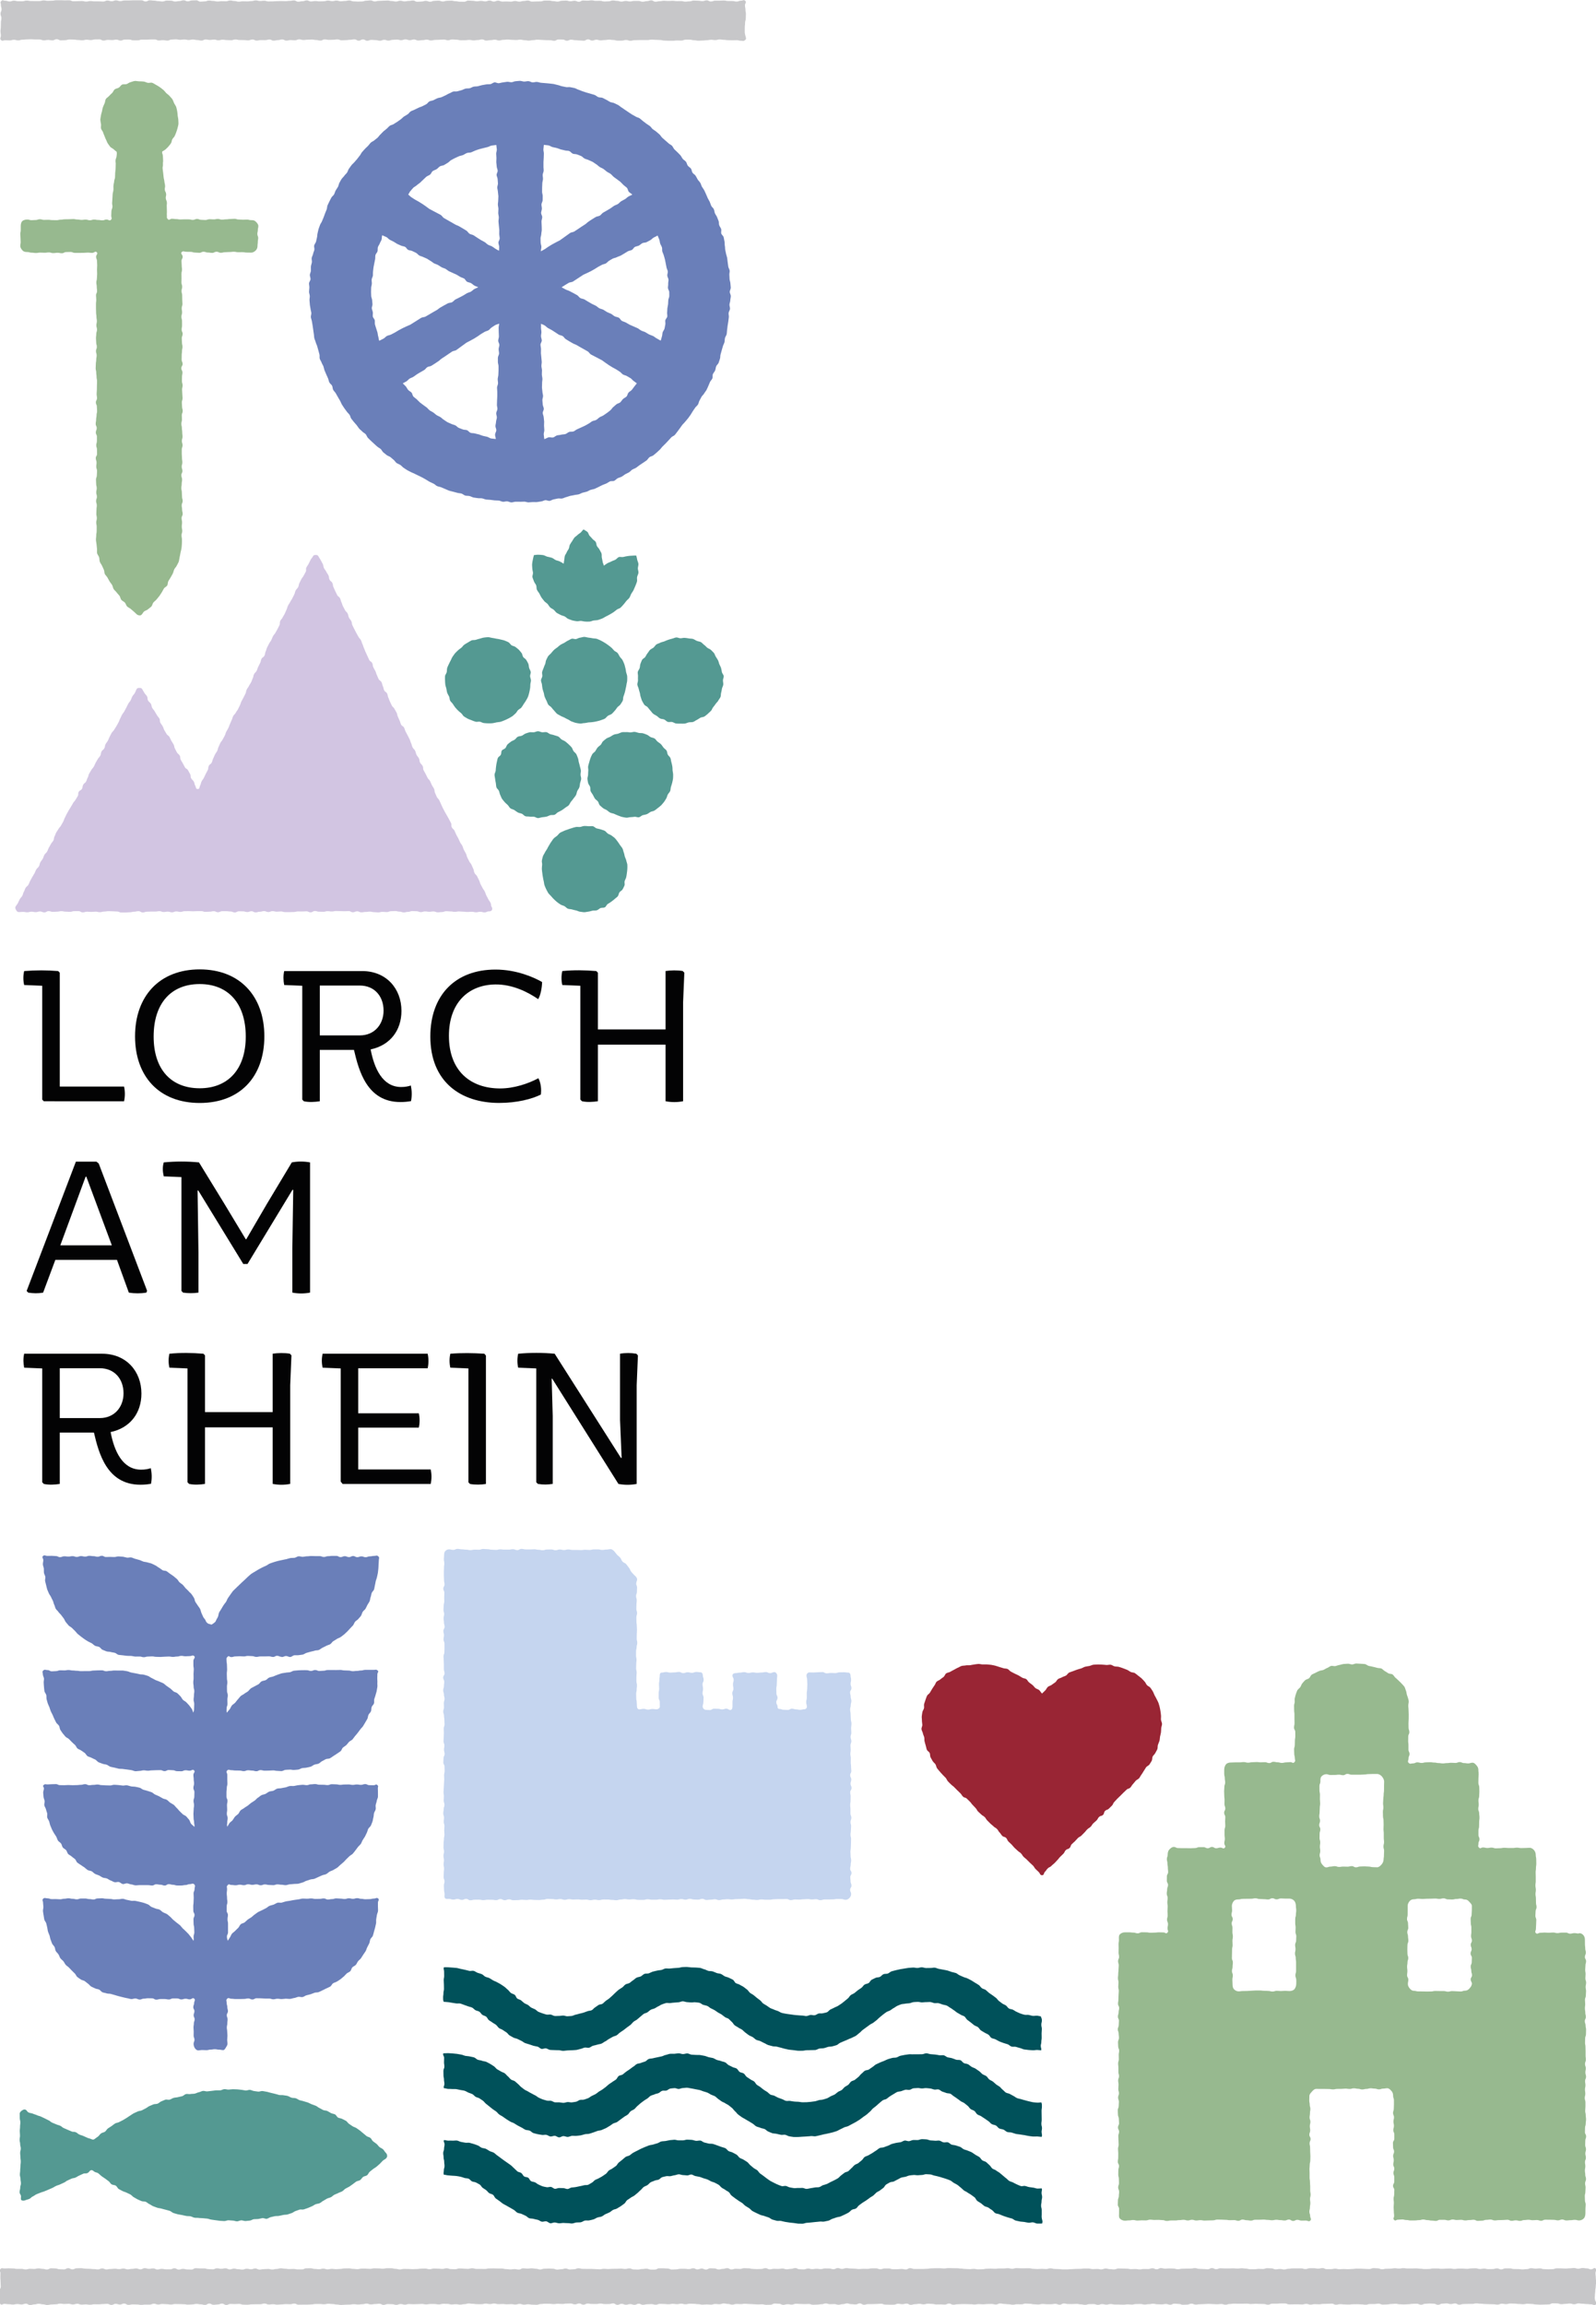 <?xml version="1.0" encoding="UTF-8"?>
<svg id="Ebene_1" data-name="Ebene 1" xmlns="http://www.w3.org/2000/svg" viewBox="0 0 450.51 650.52">
  <defs>
    <style>
      .cls-1 {
        fill: #c5d5ef;
      }

      .cls-2 {
        fill: #c7c7c9;
      }

      .cls-3 {
        fill: #030304;
      }

      .cls-4 {
        fill: #549992;
      }

      .cls-5 {
        fill: #d2c5e2;
      }

      .cls-6 {
        fill: #6a7fb9;
      }

      .cls-7 {
        fill: #97b98f;
      }

      .cls-8 {
        fill: #00515a;
      }

      .cls-9 {
        fill: #992534;
      }
    </style>
  </defs>
  <g>
    <path class="cls-3" d="M11.92,310.34v-32.13l-5.1-.21c-.3-1.31-.3-2.62,0-3.94,3.3-.26,6.35-.26,9.6,0l.45.47v32.13h18.15c.3,1.36.3,2.78,0,4.15H12.37l-.45-.47Z"/>
    <path class="cls-3" d="M38.12,292.49c0-11.39,6.95-18.9,18.25-18.9s18.25,7.51,18.25,18.9-6.85,18.8-18.25,18.8-18.25-7.46-18.25-18.8ZM69.37,292.54c0-9.29-4.9-14.81-13-14.81s-13,5.46-13,14.81,5,14.6,13,14.6,13-5.36,13-14.6Z"/>
    <path class="cls-3" d="M99.92,296.32h-9.65v14.49c-1.35.21-3.05.32-4.5,0l-.45-.47v-32.13l-5.1-.21c-.25-1.31-.3-2.57,0-3.94h22c6.8,0,11.1,4.94,11.1,11.24,0,5.51-3.2,9.71-8.7,10.87,1,5.25,3.3,10.61,8.6,10.61,1.15,0,1.95-.16,2.75-.42.3,1.47.35,2.94.05,4.41-.95.16-1.85.26-3,.26-9.45,0-11.75-8.93-13.1-14.7ZM101.57,292.22c4.2,0,6.7-3.2,6.7-6.98,0-4.1-2.6-7.09-6.7-7.09h-11.3v14.07h11.3Z"/>
    <path class="cls-3" d="M121.47,292.54c0-11.55,6.95-18.9,18.4-18.9,5.85,0,10.8,2.15,13.15,3.52-.05,1.79-.45,3.73-1.1,4.83-2.9-2-7.25-4.2-12.1-4.15-7.8.11-13.1,5.36-13.1,14.49,0,9.98,6.15,14.86,14.45,14.86,3.95,0,8-1.37,10.8-2.89.7,1.31.9,3.1.7,4.62-2.55,1.26-6.7,2.36-11.8,2.36-10.9,0-19.4-6.04-19.4-18.74Z"/>
    <path class="cls-3" d="M163.82,310.34v-32.13l-5.1-.21c-.3-1.31-.3-2.62,0-3.94,3.25-.32,6.35-.26,9.6,0l.45.47v16.01h19.1v-16.49c1.35-.21,3.4-.26,4.85,0l.45.47-.35,8.4v27.88c-1.65.32-3.3.32-4.95,0v-15.96h-19.1v15.96c-1.35.21-3.05.32-4.5,0l-.45-.47Z"/>
    <path class="cls-3" d="M7.52,364.34l13.9-36.49h5.8l.65.53,13.65,35.91-.2.53c-1.65.26-3.3.26-4.95,0l-3.35-9.24H15.62l-3.45,9.24c-1.55.26-2.7.21-4.2,0l-.45-.47ZM31.57,351.47l-7.2-19.38h-.2l-7.15,19.38h14.55Z"/>
    <path class="cls-3" d="M51.22,364.34v-32.13l-5-.21c-.3-1.31-.4-2.57,0-3.94,3.3-.32,6.65-.32,9.95,0l7.15,11.66,6.05,10.03h.15l5.85-10.03,7-11.66c1.7-.32,3.4-.32,5.15,0v36.75c-1.65.32-3.35.32-5,0v-12.39l.25-16.59-.2-.05-12.7,20.95h-1.2l-12.7-20.74h-.2l.25,17.43v11.39c-1.4.21-2.9.21-4.35,0l-.45-.47Z"/>
    <path class="cls-3" d="M26.52,404.32h-9.65v14.49c-1.35.21-3.05.32-4.5,0l-.45-.47v-32.13l-5.1-.21c-.25-1.31-.3-2.57,0-3.94h22c6.8,0,11.1,4.94,11.1,11.24,0,5.51-3.2,9.71-8.7,10.87,1,5.25,3.3,10.61,8.6,10.61,1.15,0,1.95-.16,2.75-.42.3,1.47.35,2.94.05,4.41-.95.16-1.85.26-3,.26-9.45,0-11.75-8.93-13.1-14.7ZM28.17,400.22c4.2,0,6.7-3.2,6.7-6.98,0-4.1-2.6-7.09-6.7-7.09h-11.3v14.07h11.3Z"/>
    <path class="cls-3" d="M52.92,418.34v-32.13l-5.1-.21c-.3-1.31-.3-2.62,0-3.94,3.25-.32,6.35-.26,9.6,0l.45.47v16.01h19.1v-16.49c1.35-.21,3.4-.26,4.85,0l.45.47-.35,8.4v27.88c-1.65.32-3.3.32-4.95,0v-15.96h-19.1v15.96c-1.35.21-3.05.32-4.5,0l-.45-.47Z"/>
    <path class="cls-3" d="M96.17,418.13v-31.92l-5.1-.21c-.3-1.31-.3-2.62,0-3.94h29.65c.3,1.37.3,2.73,0,4.1h-19.6v12.71h17.1c.3,1.31.3,2.73,0,4.04h-17.1v11.81h20.45c.3,1.37.3,2.73,0,4.1h-24.85l-.55-.68Z"/>
    <path class="cls-3" d="M132.22,418.34v-32.13l-5.1-.21c-.3-1.31-.3-2.62,0-3.94,3.25-.26,6.35-.21,9.6,0l.45.53v36.23c-1.35.21-3,.26-4.5,0l-.45-.47Z"/>
    <path class="cls-3" d="M151.37,418.34v-32.13l-5.1-.21c-.3-1.31-.3-2.62,0-3.94,3.45-.32,6.85-.32,10.3,0l18.7,29.4h.2l-.45-10.71v-18.69c1.4-.26,3.1-.26,4.6,0l.45.47-.35,8.4v27.88c-1.7.32-3.45.32-5.15,0l-18.7-29.72h-.15l.3,10.55v19.16c-1.35.21-2.7.26-4.2,0l-.45-.47Z"/>
  </g>
  <g>
    <path class="cls-8" d="M293.96,578.65c-.42,0-.77-.08-1.18-.09s-.83.11-1.23.08-.83-.03-1.23-.08-.82-.09-1.22-.15-.78-.31-1.17-.39-.78-.24-1.17-.34-.87.04-1.25-.08-.7-.52-1.07-.65-.79-.21-1.17-.36-.78-.26-1.15-.43-.72-.39-1.08-.58-.83-.21-1.18-.41-.52-.72-.86-.94-.75-.35-1.08-.57-.73-.39-1.05-.63-.51-.68-.83-.92-.79-.32-1.1-.57-.64-.52-.95-.77c-.31-.25-.64-.47-.95-.71s-.47-.69-.77-.93-.77-.29-1.09-.52-.69-.38-1.02-.59-.6-.5-.94-.7-.63-.48-.98-.66-.64-.48-1.01-.63-.77-.17-1.15-.29-.73-.29-1.12-.38-.8.04-1.2-.02c-.38-.06-.74-.27-1.14-.31-.38-.04-.78.05-1.19.03-.38-.02-.77.07-1.18.07s-.8-.16-1.18-.14c-.41.02-.8.02-1.18.06-.4.04-.77.26-1.15.32-.4.07-.8.03-1.18.12-.39.09-.81.06-1.18.18s-.75.29-1.1.44-.67.45-1.01.62-.64.45-.98.65-.75.27-1.08.49-.63.46-.95.7-.59.51-.91.75-.56.55-.87.8-.62.47-.93.72c-.31.25-.74.37-1.06.63s-.66.46-.99.72-.65.48-.98.72-.57.59-.91.83-.61.55-.95.78-.74.34-1.1.55-.76.29-1.13.49-.74.31-1.12.48-.74.32-1.12.48-.66.54-1.05.68-.78.22-1.18.34-.82.05-1.22.15-.76.28-1.17.36-.81.04-1.22.1-.76.37-1.18.42-.81,0-1.23.03-.81.02-1.23.03-.81.15-1.23.15-.83.02-1.23,0-.82-.13-1.22-.16-.82-.09-1.22-.13-.81-.19-1.2-.25-.79-.24-1.18-.32-.79-.21-1.18-.3-.85,0-1.23-.13-.81-.19-1.19-.32-.73-.4-1.1-.55-.73-.38-1.09-.55-.82-.19-1.18-.38-.64-.54-.98-.75-.76-.33-1.1-.55-.65-.5-.98-.73-.59-.57-.92-.81-.75-.37-1.07-.61-.73-.4-1.04-.65-.49-.7-.8-.95c-.31-.25-.55-.58-.85-.83s-.78-.29-1.09-.53-.62-.49-.94-.72-.7-.36-1.03-.58-.63-.46-.97-.66-.69-.34-1.05-.52-.62-.51-.99-.66-.76-.19-1.14-.31-.67-.48-1.07-.58-.78-.09-1.18-.15c-.38-.06-.79.09-1.19.05-.38-.04-.77-.07-1.17-.09-.38-.02-.77-.23-1.18-.23s-.79.25-1.17.27c-.41.02-.79.05-1.17.09-.4.04-.79.06-1.17.13-.4.07-.84-.1-1.21-.01-.39.09-.76.26-1.13.38s-.7.4-1.05.55-.67.41-1.02.58-.78.2-1.12.4-.61.5-.94.72-.78.24-1.1.48-.59.52-.9.76-.59.52-.9.77-.69.38-1,.64c-.31.25-.54.62-.86.88s-.66.47-.99.72-.63.51-.96.75-.67.45-1.01.68-.59.57-.94.79-.79.25-1.15.46-.69.41-1.06.6-.65.5-1.03.67-.68.47-1.06.63-.81.16-1.2.3-.79.18-1.19.3-.71.46-1.11.56-.86-.13-1.26-.04-.76.31-1.17.38-.79.24-1.2.29-.81.05-1.23.08-.81.04-1.23.05-.81.12-1.23.12-.82-.17-1.22-.18-.83,0-1.23-.03-.83,0-1.23-.05-.78-.38-1.17-.44-.88.22-1.27.14-.72-.53-1.11-.63-.81-.13-1.19-.25-.78-.25-1.15-.39-.8-.21-1.17-.36-.69-.46-1.05-.63-.74-.35-1.09-.53-.83-.2-1.17-.4-.73-.39-1.07-.6-.56-.64-.89-.86-.69-.43-1.02-.67-.79-.32-1.1-.57-.52-.66-.84-.91-.72-.41-1.03-.66c-.31-.25-.69-.41-.99-.66s-.43-.73-.74-.97-.77-.29-1.09-.52-.5-.66-.83-.88-.78-.23-1.12-.43-.59-.56-.94-.73-.76-.21-1.13-.36-.72-.27-1.1-.39-.72-.3-1.11-.39-.79.03-1.19-.04c-.38-.06-.75-.13-1.15-.18-.38-.04-.76-.16-1.17-.18-.38-.02-.75-.09-1.16-.09-.19-.58-.17-.6-.17-1.22s.1-.61.1-1.22.15-.61.15-1.22-.02-.61-.02-1.22-.05-.61-.05-1.22.12-.61.12-1.22-.02-.61-.02-1.23-.25-.62-.05-1.2c.42,0,.74-.02,1.14,0s.82.06,1.22.09.82.05,1.22.1.8.22,1.19.28.8.17,1.19.25.79.2,1.18.3.88-.11,1.27,0,.73.41,1.11.55.8.21,1.17.37.65.55,1.01.73.81.21,1.16.4.69.44,1.04.64.77.31,1.11.52.75.37,1.08.6.69.45,1.02.69.6.57.92.82.54.64.85.89.81.3,1.12.56c.31.25.39.79.69,1.03s.79.28,1.09.52.58.54.9.77.73.32,1.06.54.58.55.92.74.72.3,1.07.48.6.56.97.71.73.3,1.11.42.74.26,1.14.35.81-.06,1.2,0c.38.06.73.36,1.13.4.38.04.79-.04,1.19-.02.38.02.78-.1,1.19-.1s.81.22,1.19.2c.41-.02.81-.04,1.19-.08.4-.04.77-.31,1.15-.37.4-.07.77-.21,1.14-.3.39-.09.77-.17,1.14-.29s.74-.26,1.1-.4.82-.1,1.17-.28.58-.58.92-.78.63-.45.96-.67.85-.15,1.17-.38.57-.55.88-.79.66-.42.97-.67.57-.54.88-.79c.31-.25.56-.59.88-.85s.58-.57.91-.82.7-.42,1.03-.66.56-.61.9-.84.83-.21,1.18-.44.62-.53.97-.74.62-.55.99-.74.82-.18,1.19-.36.64-.55,1.03-.71.86-.02,1.25-.16.73-.36,1.12-.48.79-.17,1.19-.28.8-.1,1.2-.18.75-.36,1.16-.42.82.06,1.23.01.8-.09,1.21-.12.8-.06,1.22-.08.81-.21,1.22-.21.83-.05,1.23-.03.82.1,1.22.13.83-.01,1.23.03.83.04,1.23.1.79.31,1.18.39.76.35,1.15.45.84.03,1.23.15.76.32,1.14.46.84.11,1.21.27.69.47,1.05.65.81.22,1.17.41.76.34,1.11.54.5.75.84.97.82.25,1.15.48.75.37,1.07.61.66.5.97.74.52.67.83.92.72.41,1.03.66c.31.25.6.51.91.76s.63.47.94.71.51.64.82.87.69.39,1.01.61.63.47.97.67.74.27,1.09.45.73.25,1.1.4.67.4,1.05.52.76.15,1.15.24.76.1,1.16.17c.38.06.75.12,1.15.16.38.04.76.09,1.17.11.38.02.77.08,1.18.08s.8.16,1.18.14c.41-.02.78-.27,1.16-.31.4-.04.82.15,1.2.08.4-.07.73-.4,1.1-.49.39-.09.83.04,1.2-.07s.8-.14,1.16-.29.6-.59.95-.77.73-.3,1.06-.5.74-.3,1.07-.51.67-.42.99-.65.61-.49.92-.73.6-.5.91-.75.47-.66.78-.91c.31-.25.75-.35,1.08-.61s.62-.52.94-.77.68-.44,1.01-.68.52-.66.86-.9.82-.23,1.17-.45.5-.73.86-.93.74-.35,1.1-.54.86-.09,1.23-.27.62-.6,1-.76.85-.05,1.24-.19.68-.51,1.08-.63.78-.21,1.18-.31.79-.19,1.2-.27.8-.14,1.21-.2.8-.15,1.21-.19.81-.06,1.22-.09.82.13,1.23.12.81-.19,1.22-.19.82.19,1.22.21.83-.05,1.23-.02.84-.13,1.24-.09.79.29,1.19.35.81.14,1.2.22.81.14,1.2.24.77.28,1.16.4.81.17,1.19.3.69.49,1.06.64.75.32,1.11.49.8.22,1.15.41.74.35,1.09.56.7.43,1.04.65.71.41,1.04.64.54.65.86.89.82.28,1.13.53.6.56.91.81.7.44,1.01.69c.31.25.64.47.95.71s.51.63.82.87.63.48.94.71.72.34,1.04.56.51.66.85.86.8.18,1.15.35.65.44,1.02.59.7.35,1.08.48.75.25,1.14.34.8-.02,1.2.05c.38.06.75.23,1.15.27.38.04.78-.07,1.19-.05.38.02.63.15,1.04.15.19.58.33.57.33,1.18s-.16.61-.16,1.22.15.61.15,1.22-.07.61-.07,1.22.02.61.02,1.22-.1.61-.1,1.22-.2.63-.15,1.24.27.62.07,1.2Z"/>
    <path class="cls-8" d="M294.01,603.08c-.42,0-.82-.1-1.22-.11s-.83.05-1.23.02-.82-.12-1.21-.16-.8-.18-1.2-.24-.81-.1-1.21-.18-.82-.07-1.21-.17-.78-.26-1.17-.37-.86-.03-1.24-.16-.69-.52-1.06-.67-.83-.15-1.2-.33-.59-.65-.95-.84-.83-.19-1.18-.4-.59-.6-.93-.82-.67-.47-1-.7-.7-.43-1.02-.67-.8-.3-1.12-.55-.49-.7-.8-.95-.8-.31-1.11-.57c-.31-.25-.5-.65-.8-.89s-.62-.5-.92-.74-.74-.34-1.05-.57-.62-.48-.95-.7-.63-.48-.97-.67-.61-.54-.96-.71-.82-.08-1.19-.23-.72-.26-1.1-.38-.66-.51-1.05-.61-.81.09-1.21.03c-.38-.06-.74-.26-1.14-.3-.38-.04-.77-.1-1.18-.12-.38-.02-.78.1-1.19.1s-.8-.14-1.18-.12c-.41.02-.81.03-1.18.07-.4.04-.75.39-1.13.45-.4.07-.84-.11-1.21-.03-.39.09-.75.27-1.12.39s-.82.1-1.17.24-.68.43-1.03.6-.67.42-1.01.62-.61.49-.94.71-.81.21-1.13.44-.6.51-.91.75-.57.54-.88.79-.62.48-.93.73c-.31.25-.52.64-.85.9s-.59.56-.91.81-.67.46-1,.7-.64.51-.98.74-.69.43-1.04.65-.72.37-1.08.58-.71.38-1.08.58-.8.21-1.17.38-.71.38-1.09.54-.71.4-1.1.54-.77.24-1.17.36-.79.17-1.19.28-.79.16-1.19.24-.78.22-1.19.29-.79.22-1.2.27-.82-.09-1.23-.06-.8.1-1.22.11-.81.07-1.23.07-.83.09-1.23.08-.83.03-1.23,0-.82-.13-1.22-.18-.78-.37-1.17-.44-.85.09-1.24,0-.81-.17-1.19-.27-.84-.06-1.23-.18-.76-.33-1.14-.47-.66-.56-1.04-.71-.82-.17-1.18-.34-.81-.22-1.17-.41-.63-.55-.98-.76-.7-.43-1.04-.64-.73-.39-1.06-.62-.74-.38-1.06-.62-.68-.47-.99-.72-.54-.65-.85-.9-.52-.65-.83-.91c-.31-.25-.62-.49-.92-.74s-.71-.38-1.02-.61-.75-.32-1.06-.55-.63-.46-.95-.68-.57-.56-.91-.75-.74-.27-1.09-.45-.66-.42-1.02-.57-.74-.23-1.12-.35-.72-.3-1.11-.39-.76-.16-1.16-.22c-.38-.06-.75-.18-1.16-.22-.38-.04-.77-.18-1.18-.2-.38-.02-.78.09-1.19.09s-.79.24-1.17.26c-.41.02-.82-.28-1.2-.24-.4.04-.81.06-1.19.13-.4.07-.72.47-1.09.56-.39.09-.84-.05-1.21.07s-.66.5-1.01.65-.78.17-1.13.35-.78.22-1.12.42-.59.54-.92.76-.68.4-.99.63-.63.47-.94.71-.57.54-.88.78-.52.6-.83.85c-.31.25-.75.36-1.07.62s-.49.69-.81.94-.71.4-1.04.65-.65.48-.99.72-.64.51-.98.73-.81.24-1.16.45-.65.5-1.01.69-.68.45-1.06.62-.74.33-1.13.49-.82.13-1.21.27-.75.3-1.14.42-.76.27-1.16.37-.82.04-1.22.13-.77.25-1.18.32-.8.09-1.22.14-.81-.04-1.22-.01-.79.29-1.21.31-.81-.23-1.23-.23-.83.38-1.23.36-.8-.41-1.2-.44-.85.24-1.25.19-.77-.41-1.17-.47-.85.1-1.24.02-.82-.12-1.21-.21-.81-.19-1.19-.31-.68-.55-1.06-.69-.84-.09-1.21-.25-.7-.45-1.06-.62-.72-.37-1.08-.56-.69-.44-1.03-.64-.79-.28-1.12-.5-.71-.42-1.04-.65-.68-.46-1-.7-.73-.4-1.05-.64-.56-.61-.88-.86-.7-.43-1.01-.69c-.31-.25-.62-.5-.92-.74s-.61-.5-.92-.74-.53-.61-.84-.84-.65-.44-.98-.66-.77-.25-1.1-.45-.57-.59-.92-.76-.73-.27-1.1-.42-.69-.4-1.07-.52-.77-.13-1.17-.22-.76-.17-1.16-.24c-.38-.06-.78.01-1.18-.03-.38-.04-.77-.02-1.17-.04-.38-.02-.76-.2-1.17-.2-.19-.58.13-.61.13-1.22s-.12-.61-.12-1.22-.14-.61-.14-1.22-.02-.61-.02-1.22.27-.61.27-1.22-.1-.61-.1-1.22.03-.61.03-1.23-.43-.7-.23-1.29c.42,0,1-.06,1.4-.05s.83.05,1.23.08.83.07,1.22.12.82.15,1.21.21.79.28,1.18.36.83.06,1.22.16.82.15,1.2.26.69.53,1.07.67.82.13,1.2.29.84.14,1.21.31.74.38,1.09.57.69.45,1.04.66.58.63.91.85.73.38,1.06.61.79.3,1.11.54.57.62.88.86.54.63.86.88.83.27,1.14.52c.31.25.59.54.89.78s.54.59.85.83.62.49.94.72.72.34,1.04.56.69.37,1.03.57.68.36,1.03.54.63.49.99.64.7.35,1.08.47.74.23,1.14.33.79-.01,1.19.06c.38.06.73.39,1.13.43.38.04.79-.02,1.19,0,.38.02.78.14,1.19.14s.8-.2,1.18-.22c.41-.02.81.13,1.19.09.4-.04.8-.12,1.18-.18.4-.07.73-.43,1.1-.51.39-.09.83.02,1.19-.1s.76-.24,1.12-.39.66-.45,1.01-.63.72-.32,1.06-.51.62-.48.95-.7.68-.38,1-.61.63-.46.94-.7.58-.52.89-.77.67-.41.98-.66c.31-.25.7-.42,1.02-.67s.44-.75.76-1,.85-.22,1.18-.46.6-.54.94-.77.66-.46,1.01-.68.63-.52.99-.72.62-.55.99-.75.83-.15,1.21-.33.77-.23,1.16-.39.64-.58,1.03-.72.82-.09,1.22-.21.79-.16,1.19-.26.78-.17,1.19-.25.76-.34,1.17-.41.78-.27,1.2-.32.82.02,1.23-.01.81-.12,1.23-.13.82.21,1.23.21.83-.19,1.23-.18.81.32,1.21.35.82.03,1.22.07.83-.02,1.23.04.81.14,1.2.22.78.28,1.16.38.82.13,1.2.24.73.39,1.11.53.81.16,1.18.32.81.2,1.17.37.62.59.98.78.74.34,1.09.54.83.21,1.17.43.51.72.84.95.86.21,1.18.45.5.7.82.95.71.43,1.02.68.76.36,1.07.61c.31.25.46.69.76.93s.69.41.99.65.61.5.92.73.67.41,1,.63.58.56.92.76.8.16,1.15.34.67.39,1.04.54.72.28,1.1.4.69.39,1.09.49.8-.05,1.2.02c.38.06.75.14,1.15.18.38.04.77.04,1.17.06.38.02.77.14,1.18.14s.8,0,1.18-.02c.41-.02.8-.06,1.17-.1.4-.04.79-.1,1.17-.16.4-.07.76-.24,1.13-.33.39-.09.81-.05,1.17-.17s.77-.2,1.13-.35.69-.4,1.03-.58.74-.28,1.08-.48.61-.51.94-.73.74-.31,1.06-.54.53-.6.84-.84.69-.38,1-.63.47-.65.78-.9c.31-.25.81-.28,1.14-.54s.62-.52.94-.77.52-.65.85-.9.58-.58.92-.82.86-.17,1.21-.39.64-.49,1-.7.62-.55.99-.74.74-.34,1.11-.52.76-.29,1.14-.45.73-.36,1.12-.5.78-.22,1.18-.34.82-.04,1.22-.14.73-.4,1.14-.49.79-.17,1.2-.24.8-.12,1.22-.17.81.04,1.23,0,.81.02,1.23,0,.81-.02,1.22-.02.83-.28,1.23-.26.82.22,1.22.25.82.06,1.22.1.81.13,1.21.2.85-.07,1.24.01.73.48,1.12.58.81.12,1.2.24.77.29,1.14.42.89,0,1.26.15.61.65.97.82.84.15,1.19.34.65.52,1,.72.78.3,1.12.52.68.47,1.01.7.58.59.91.83.78.33,1.1.57.51.68.82.93.75.37,1.06.62c.31.25.59.53.89.78s.68.41.99.65.53.61.84.84.56.58.89.8.8.21,1.14.41.68.39,1.03.56.65.46,1.02.61.76.18,1.14.3.74.23,1.13.32.74.23,1.14.3c.38.06.76.21,1.16.25.38.04.78.09,1.19.11.38.02.68-.08,1.09-.08.19.58.16.58.16,1.19s-.1.61-.1,1.22.02.61.02,1.22.02.61.02,1.22-.09.61-.09,1.22.17.61.17,1.22-.16.62-.1,1.23.21.65.01,1.23Z"/>
    <path class="cls-8" d="M294.17,627.54c-.42,0-.99.04-1.39.02s-.81-.32-1.21-.35-.84.15-1.24.11-.81-.15-1.21-.22-.83-.05-1.22-.13-.81-.16-1.2-.26-.72-.48-1.1-.59-.8-.19-1.17-.32-.78-.24-1.16-.39-.77-.29-1.13-.46-.85-.15-1.2-.34-.57-.66-.92-.86-.67-.47-1.01-.69-.83-.23-1.16-.46-.62-.54-.95-.78-.72-.41-1.04-.66-.45-.76-.76-1.01-.68-.47-.99-.72c-.31-.25-.7-.39-1.01-.64s-.72-.37-1.03-.6-.57-.56-.88-.79-.59-.53-.91-.75-.69-.37-1.03-.57-.62-.5-.97-.68-.74-.27-1.1-.42-.74-.23-1.12-.35-.73-.25-1.13-.34-.75-.2-1.15-.27c-.38-.06-.75-.29-1.15-.33-.38-.04-.78-.05-1.19-.07-.38-.02-.78.22-1.19.22s-.79.07-1.17.08c-.41.02-.81-.11-1.19-.07-.4.04-.8.07-1.18.13-.4.07-.76.28-1.13.37-.39.09-.79.11-1.16.23s-.7.39-1.05.54-.69.37-1.03.54-.84.09-1.18.29-.7.37-1.03.59-.46.71-.78.94-.62.46-.94.71-.71.36-1.02.61-.54.57-.85.82c-.31.25-.71.41-1.03.67s-.66.47-.99.72-.7.41-1.03.65-.64.48-.98.72-.52.68-.86.9-.84.18-1.19.39-.59.6-.95.79-.71.39-1.09.56-.73.35-1.11.51-.81.15-1.2.29-.76.27-1.15.39-.72.43-1.12.53-.8.17-1.2.25-.83-.06-1.24,0-.8.07-1.21.12-.8.1-1.21.13-.8.09-1.22.1-.81.25-1.22.25-.83,0-1.23-.02-.82-.14-1.22-.17-.82-.08-1.22-.13-.81-.13-1.21-.19-.8-.19-1.19-.27-.86.05-1.24-.05-.8-.21-1.19-.33-.71-.48-1.09-.61-.79-.24-1.16-.39-.82-.17-1.19-.34-.76-.34-1.11-.52-.75-.35-1.1-.56-.6-.59-.94-.81-.71-.41-1.04-.64-.59-.58-.92-.82-.72-.41-1.04-.66-.69-.45-1-.7-.66-.49-.97-.74c-.31-.25-.44-.71-.75-.96s-.7-.4-1-.64-.7-.38-1.01-.61-.54-.61-.86-.82-.7-.37-1.04-.56-.76-.23-1.11-.41-.67-.39-1.04-.54-.73-.22-1.11-.34-.71-.3-1.1-.39-.75-.16-1.15-.22c-.38-.06-.73-.4-1.13-.44-.38-.04-.8.28-1.21.26-.38-.02-.77-.1-1.18-.1s-.81-.24-1.19-.22c-.41.02-.79.23-1.17.27-.4.04-.78.2-1.15.26-.4.07-.83-.08-1.2,0-.39.09-.79.17-1.16.28s-.64.55-1,.7-.81.11-1.16.29-.76.26-1.1.46-.57.57-.9.79-.74.31-1.06.54-.53.6-.84.84-.55.56-.86.81-.6.5-.91.75c-.31.25-.74.37-1.06.63s-.69.43-1.01.68-.45.74-.79.98-.65.49-.99.72-.7.41-1.05.64-.81.22-1.17.43-.64.51-1.01.7-.75.31-1.12.49-.67.49-1.05.65-.81.15-1.2.29-.72.41-1.11.53-.79.18-1.19.28-.83-.04-1.24.05-.74.41-1.15.48-.82.02-1.23.06-.79.25-1.21.28-.82-.11-1.24-.09-.81-.06-1.23-.06-.83.12-1.23.1-.81-.2-1.21-.23-.85.27-1.25.22-.76-.49-1.16-.55-.87.18-1.26.1-.75-.43-1.13-.52-.81-.15-1.19-.27-.85-.05-1.23-.19-.67-.54-1.04-.7-.74-.34-1.11-.51-.84-.16-1.19-.34-.62-.58-.96-.78-.72-.4-1.05-.61-.73-.38-1.06-.6-.75-.37-1.07-.6-.66-.5-.97-.75-.69-.45-1-.7-.44-.76-.75-1.01c-.31-.25-.81-.26-1.12-.5s-.54-.59-.84-.83-.67-.42-.98-.65-.48-.69-.81-.91-.7-.37-1.04-.57-.8-.15-1.16-.33-.58-.61-.95-.76-.8-.08-1.18-.21-.73-.26-1.12-.35-.76-.13-1.16-.2c-.38-.06-.77-.04-1.17-.08-.38-.04-.76-.08-1.17-.1-.38-.02-.78-.18-1.19-.18-.19-.58,0-.62,0-1.23s.19-.61.19-1.22-.09-.61-.09-1.22-.17-.61-.17-1.22-.11-.61-.11-1.22.24-.61.24-1.22.14-.61.14-1.23-.36-.64-.16-1.22c.42,0,.79.15,1.19.16s.82-.03,1.22,0,.83-.07,1.23-.03.78.33,1.18.39.8.14,1.19.22.85-.06,1.24.04.8.21,1.18.33.78.28,1.15.42.69.49,1.06.64.84.13,1.2.3.7.44,1.05.63.8.25,1.15.45.63.55.97.77.65.49.98.72.66.48.98.72.68.46,1,.7.68.46.99.71.58.59.89.84c.31.25.56.57.86.82s.82.24,1.13.48.45.71.77.94.85.16,1.17.38.45.76.79.96.8.18,1.15.35.64.48,1.01.63.71.36,1.09.48.77.16,1.16.25.82-.15,1.22-.08c.38.06.71.48,1.11.53.38.04.8-.24,1.2-.22.38.02.77.03,1.18.03s.81.27,1.19.25c.41-.02.77-.38,1.15-.42.4-.04.79-.06,1.17-.13.4-.07.77-.15,1.15-.24.39-.09.78-.14,1.14-.26s.85.01,1.21-.14.69-.42,1.04-.59.58-.57.92-.77.74-.29,1.07-.5.71-.35,1.03-.59.66-.42.98-.67.48-.65.79-.9.72-.35,1.03-.6c.31-.25.68-.44,1-.7s.46-.71.79-.97.63-.51.96-.76.6-.56.94-.8.82-.24,1.16-.46.63-.52.99-.73.72-.36,1.09-.56.71-.38,1.09-.56.74-.33,1.12-.49.75-.31,1.14-.45.8-.14,1.2-.26.76-.25,1.17-.35.73-.43,1.14-.52.81-.06,1.22-.13.79-.19,1.21-.24.81-.08,1.22-.11.82.19,1.24.17.81,0,1.22,0,.83-.22,1.23-.2.83.03,1.23.06.81.22,1.21.27.85-.13,1.25-.07.75.47,1.14.55.79.19,1.18.29.85,0,1.24.11.78.27,1.16.4.78.27,1.15.42.81.21,1.17.38.6.64.95.83.82.21,1.16.42.75.36,1.08.58.54.66.87.89.79.31,1.11.54.72.41,1.04.66.54.64.85.89.62.53.93.78c.31.25.71.39,1.01.63s.48.66.79.9.64.47.96.69.61.5.94.72.63.48.97.68.7.37,1.05.55.71.36,1.07.51.73.3,1.11.42.84-.12,1.23-.03.71.35,1.11.41c.38.06.76.16,1.16.2.38.04.78-.06,1.19-.04.38.02.77-.02,1.18-.02s.81.3,1.19.28c.41-.02.8-.17,1.18-.21.4-.04.79-.14,1.17-.2.4-.07.82,0,1.19-.09.39-.09.71-.43,1.08-.55s.77-.2,1.12-.35.69-.38,1.04-.55.72-.32,1.06-.51.71-.35,1.03-.57.56-.57.88-.8.61-.48.93-.72.81-.23,1.12-.48.54-.57.85-.82c.31-.25.55-.61.87-.87s.77-.32,1.1-.58.61-.53.94-.78.49-.71.83-.94.78-.29,1.13-.51.7-.4,1.06-.61.65-.48,1.02-.68.64-.54,1.01-.71.85-.08,1.23-.24.75-.28,1.14-.42.72-.39,1.11-.51.79-.19,1.19-.29.8-.1,1.21-.18.75-.4,1.16-.47.85.22,1.26.17.78-.3,1.19-.33.81.04,1.23.02.81-.26,1.23-.26.83.04,1.23.06.81.27,1.21.3.82.03,1.22.08.85-.09,1.24-.03.76.41,1.16.49.87-.1,1.26,0,.7.55,1.08.66.83.1,1.21.24.79.23,1.16.38.67.51,1.03.68.8.22,1.16.4.79.28,1.13.48.68.47,1.02.69.74.38,1.07.61.51.69.84.93.82.28,1.13.53.59.58.9.83.49.7.8.95c.31.25.77.31,1.07.56s.68.41.99.65.58.53.9.76.58.54.91.76.57.58.91.78.75.27,1.11.45.69.39,1.06.54.71.34,1.1.46.84-.12,1.23-.03.73.25,1.13.32c.38.06.76.12,1.16.16.38.04.76.24,1.17.26.38.02.81-.06,1.21-.06.19.58-.05.62-.05,1.23s.16.61.16,1.22-.16.61-.16,1.22-.13.61-.13,1.22.18.61.18,1.22,0,.61,0,1.22-.07.61.04,1.21c.12.65.28.72.09,1.3Z"/>
    <path class="cls-6" d="M146.79,141.62c.4,0,.79-.03,1.19-.04s.8.21,1.2.2.8-.05,1.19-.08.8.04,1.2,0,.79-.14,1.19-.18.77-.3,1.16-.35.84.25,1.23.19.75-.36,1.15-.42.78-.18,1.17-.25.83.08,1.22,0,.75-.3,1.14-.39.76-.27,1.14-.36.79-.11,1.18-.22.8-.09,1.19-.2.73-.34,1.11-.46.78-.17,1.16-.29.71-.38,1.09-.51.79-.16,1.16-.3.71-.36,1.08-.51.7-.39,1.07-.54.75-.28,1.11-.44.68-.43,1.04-.6.89,0,1.24-.18.62-.54.97-.72.77-.25,1.12-.44.65-.48.99-.68.73-.33,1.07-.54.59-.56.93-.77.75-.31,1.08-.53.63-.49.96-.72.67-.43,1-.67.68-.43.99-.67.5-.66.81-.91.8-.27,1.11-.53.62-.51.92-.77.59-.55.88-.81.5-.64.79-.91.56-.57.85-.84.53-.59.82-.87.53-.6.8-.88.74-.4,1.01-.69.47-.65.73-.95.46-.66.71-.96.44-.67.7-.97.57-.56.81-.88.53-.6.77-.92.47-.65.7-.97.4-.69.63-1.02.45-.66.67-.99.59-.57.8-.91.23-.79.44-1.13.36-.71.56-1.05.56-.6.75-.95.48-.65.67-1,.32-.73.5-1.09.29-.75.46-1.11.5-.65.67-1.01,0-.87.16-1.24.48-.66.63-1.03.15-.79.3-1.17.56-.64.7-1.02.24-.76.37-1.14.05-.82.17-1.2.21-.77.32-1.15.23-.76.33-1.15.34-.73.44-1.12.06-.8.15-1.19.4-.73.48-1.12.05-.8.12-1.2.09-.79.15-1.19.14-.79.19-1.18.1-.79.15-1.19-.1-.81-.06-1.21.36-.77.39-1.16-.17-.81-.15-1.21.22-.79.23-1.18.14-.8.15-1.2-.3-.8-.3-1.2.3-.8.29-1.2-.1-.8-.11-1.2-.2-.79-.23-1.19-.02-.8-.06-1.19.12-.81.08-1.21-.34-.77-.39-1.16-.11-.79-.16-1.18-.08-.79-.14-1.19-.23-.77-.31-1.16-.16-.78-.24-1.17-.03-.81-.12-1.19,0-.82-.1-1.21-.13-.79-.23-1.18-.57-.67-.68-1.05.1-.86-.02-1.24-.42-.7-.55-1.08-.05-.83-.18-1.2-.29-.74-.44-1.12-.44-.68-.59-1.05-.17-.8-.32-1.16-.58-.62-.74-.98-.25-.76-.42-1.12-.4-.69-.57-1.05-.29-.75-.47-1.1-.31-.74-.5-1.09-.45-.66-.65-1-.26-.77-.47-1.11-.53-.61-.74-.95-.36-.72-.58-1.05-.65-.52-.87-.85-.21-.83-.44-1.15-.65-.51-.89-.83-.28-.79-.52-1.11-.65-.5-.9-.81-.4-.7-.66-1.01-.57-.56-.84-.86-.6-.53-.87-.82-.4-.72-.67-1.01-.71-.42-.99-.71-.61-.51-.9-.79-.6-.52-.89-.79-.47-.67-.77-.93-.61-.52-.91-.78-.67-.44-.98-.69-.5-.65-.82-.89-.67-.43-.99-.67-.63-.49-.95-.72-.59-.54-.92-.77-.78-.27-1.11-.49-.71-.37-1.04-.58-.65-.45-1-.66-.64-.47-.99-.67-.64-.48-.99-.68-.63-.51-.99-.7-.72-.35-1.08-.52-.81-.16-1.17-.33-.68-.44-1.04-.6-.7-.4-1.07-.55-.84-.06-1.21-.21-.67-.48-1.04-.62-.77-.21-1.15-.34-.77-.21-1.15-.33-.75-.26-1.13-.37-.73-.32-1.12-.43-.73-.37-1.11-.47-.79-.14-1.18-.24-.83.06-1.22-.03-.78-.16-1.17-.24-.76-.27-1.15-.34-.77-.22-1.16-.29-.79-.08-1.19-.14-.8-.06-1.19-.11-.79-.06-1.19-.1-.78-.21-1.18-.24-.81.15-1.21.13-.78-.33-1.18-.35-.8.13-1.2.12-.8-.2-1.2-.2-.8.09-1.2.1-.79.28-1.19.29-.81-.16-1.2-.13-.79.14-1.19.17-.78.19-1.18.23-.83-.28-1.23-.23-.75.44-1.14.5-.8.01-1.2.07-.78.14-1.18.21-.77.23-1.16.31-.81.03-1.2.12-.73.36-1.12.45-.82,0-1.2.11-.73.33-1.12.44-.77.19-1.15.31-.85-.04-1.23.09-.71.39-1.09.52-.7.4-1.07.55-.71.36-1.08.5-.8.15-1.17.3-.71.36-1.07.53-.8.18-1.16.35-.57.64-.93.82-.71.35-1.06.54-.77.25-1.12.45-.74.32-1.08.52-.76.28-1.1.49-.55.63-.89.84-.69.4-1.02.62-.58.56-.91.79-.65.46-.97.69-.69.4-1.01.64-.81.25-1.13.5-.56.58-.87.83-.63.5-.93.76-.54.6-.84.86-.5.63-.79.9-.64.48-.93.75-.74.39-1.02.67-.49.64-.77.92-.59.54-.86.83-.54.59-.8.89-.4.71-.66,1.01-.48.64-.73.95-.54.59-.79.9-.6.55-.83.87-.46.65-.7.97-.3.76-.53,1.09-.56.58-.78.91-.56.59-.78.92-.39.7-.59,1.04-.21.8-.41,1.15-.44.66-.64,1.01-.27.75-.46,1.11-.6.59-.78.94-.38.71-.55,1.07-.35.72-.51,1.08-.11.82-.26,1.19-.3.73-.45,1.1-.27.75-.41,1.12-.32.73-.46,1.1-.44.69-.56,1.07-.29.74-.41,1.13-.16.79-.27,1.17-.07.81-.17,1.19-.16.78-.26,1.17-.44.71-.53,1.1.13.84.05,1.23-.29.75-.36,1.15-.33.75-.39,1.15.11.82.05,1.22-.23.77-.27,1.17.03.8,0,1.2-.27.78-.3,1.17.21.81.19,1.21-.4.78-.42,1.18.1.8.09,1.2-.09.8-.09,1.2.2.8.21,1.2-.1.8-.08,1.2.08.8.1,1.19.15.79.19,1.19.19.78.23,1.18-.18.82-.13,1.22.24.77.29,1.17.14.78.2,1.18.1.79.17,1.18.09.79.17,1.18.05.81.14,1.19.3.75.39,1.14.31.74.42,1.13.21.77.32,1.15.19.77.31,1.15-.03.85.09,1.23.39.71.52,1.09.38.71.52,1.08.18.79.33,1.16.32.73.47,1.1.33.73.49,1.09.2.79.37,1.15.6.6.78.95.13.83.32,1.18.54.62.73.97.39.7.59,1.04.39.69.6,1.03.32.74.53,1.08.43.67.65,1,.48.64.71.97.55.59.79.91.26.8.5,1.12.49.63.74.94.54.59.79.9.44.67.7.97.62.52.88.82.68.45.95.75.36.75.64,1.04.57.56.85.84.6.53.88.81.6.53.89.8.69.43.98.69.45.7.75.96.63.49.94.75.75.34,1.07.58.59.54.91.78.5.66.83.89.74.33,1.07.56.58.57.91.79.66.45,1,.66.72.35,1.07.55.75.3,1.09.5.73.33,1.08.52.71.35,1.07.53.68.41,1.04.59.67.45,1.03.62.72.34,1.08.51.64.53,1.01.69.79.19,1.16.34.73.32,1.1.47.73.34,1.1.47.78.18,1.16.3.78.19,1.16.31.8.1,1.18.21.7.47,1.08.57.81.03,1.2.13.74.33,1.13.42.8.09,1.19.17.81-.01,1.2.06.76.28,1.15.34.8.02,1.2.08.79.1,1.18.15.8.01,1.19.05.77.31,1.17.34.81-.14,1.21-.11.78.28,1.18.29.8-.19,1.2-.19.79,0,1.19,0ZM153.63,123.9c-.02-.4-.13-.92-.15-1.32s.19-.81.17-1.21-.06-.8-.08-1.2.05-.81.03-1.21-.11-.8-.13-1.2-.25-.79-.27-1.19.32-.82.3-1.22-.28-.79-.3-1.19-.08-.8-.1-1.2.2-.81.19-1.21-.17-.8-.18-1.2-.12-.8-.13-1.2.06-.81.04-1.21.1-.81.09-1.21-.14-.8-.16-1.2.05-.81.04-1.21-.15-.8-.16-1.2.1-.81.09-1.21-.1-.8-.11-1.2-.11-.8-.12-1.2.03-.8.02-1.21-.13-.8-.14-1.2.37-.81.36-1.21-.21-.8-.22-1.2.13-.81.12-1.21-.12-.8-.12-1.2.02-.71.01-1.11c.34.2.65.26.99.46s.6.53.94.74.71.36,1.05.56.66.43,1,.64.65.45.99.66.79.22,1.13.42.53.65.87.86.68.41,1.01.62.69.39,1.03.59.75.29,1.09.5.69.39,1.03.6.7.37,1.04.58.7.38,1.03.59.53.64.87.85.72.34,1.06.55.72.34,1.05.55.72.34,1.05.55.62.49.96.7.64.46.98.68.68.41,1.01.62.71.36,1.04.57.67.43,1,.64.57.58.9.79.79.24,1.12.45.69.38,1.03.6.56.59.89.8.55.44.88.66c-.25.32-.43.56-.69.87s-.46.66-.72.96-.66.48-.93.77-.29.82-.57,1.11-.7.43-.99.71-.48.66-.77.93-.8.31-1.1.57-.59.53-.9.78-.49.66-.81.91-.62.51-.95.74-.66.45-.99.68-.74.32-1.08.54-.61.54-.95.74-.81.2-1.16.39-.64.48-1,.67-.69.41-1.05.59-.73.33-1.09.5-.73.33-1.09.49-.67.48-1.04.62-.85.01-1.22.14-.68.48-1.06.6-.81.07-1.2.18-.8.1-1.18.2-.7.49-1.09.58-.84-.12-1.23-.05-.85.44-1.25.51ZM188.91,82.41c0,.39.02.78.01,1.16s-.26.76-.28,1.15-.03.77-.06,1.15-.16.76-.2,1.14-.02.77-.07,1.15.1.8.04,1.18-.48.7-.55,1.07.09.81,0,1.18-.13.76-.22,1.14-.42.69-.53,1.06-.08.78-.2,1.15-.22.83-.35,1.2c-.36-.18-.78-.45-1.14-.64s-.66-.49-1.02-.67-.78-.27-1.14-.45-.68-.44-1.05-.63-.78-.26-1.14-.45-.66-.48-1.02-.67-.76-.3-1.12-.49-.76-.3-1.12-.49-.7-.42-1.06-.61-.77-.28-1.13-.47-.54-.72-.9-.91-.81-.21-1.17-.4-.65-.51-1.01-.7-.77-.29-1.12-.48-.67-.46-1.03-.65-.79-.24-1.15-.43-.64-.52-1-.71-.74-.34-1.1-.53-.7-.42-1.05-.61-.69-.43-1.04-.63-.82-.2-1.17-.39-.57-.64-.93-.84-.71-.39-1.07-.59-.72-.37-1.08-.56-.78-.27-1.13-.47-.74-.39-1.09-.59c.34-.19.67-.45,1.02-.65s.67-.42,1.01-.61.82-.15,1.16-.34.64-.46.99-.65.64-.46.99-.65.65-.46.99-.65.73-.3,1.08-.49.72-.33,1.06-.52.69-.39,1.03-.58.66-.44,1-.63.69-.37,1.04-.56.78-.22,1.12-.4.59-.57.93-.76.67-.42,1.02-.6.78-.2,1.13-.39.75-.27,1.1-.45.67-.41,1.02-.6.66-.43,1.01-.62.78-.21,1.13-.39.53-.68.88-.86.79-.2,1.13-.38.63-.5.98-.68.84-.09,1.19-.28.69-.38,1.04-.56.6-.55.95-.73.76-.39,1.11-.57c.15.36.33.78.47,1.14s.13.78.26,1.14.37.69.49,1.06,0,.81.11,1.18.31.71.41,1.09.24.74.32,1.12.15.76.23,1.14.15.76.22,1.14.31.74.36,1.12-.18.8-.14,1.19.31.75.34,1.13-.12.78-.09,1.17-.08.77-.07,1.16.36.77.36,1.16ZM153.49,40.88c.4.07.93.08,1.33.15s.75.39,1.14.48.79.16,1.18.26.76.29,1.14.4.79.16,1.18.28.84.04,1.22.18.64.6,1.02.75.84.06,1.22.22.77.27,1.13.44.63.55,1,.73.79.23,1.14.42.76.3,1.11.5.66.47,1.01.68.62.53.96.75.74.34,1.08.57.62.52.95.76.73.38,1.05.62.56.59.87.85.68.45.98.71.67.46.97.74.56.58.85.86.66.49.94.78.28.84.56,1.14.69.47.96.78c-.34.22-.76.33-1.1.54s-.62.53-.96.74-.73.37-1.07.58-.59.58-.93.79-.76.31-1.1.52-.65.48-.99.7-.7.41-1.04.62-.71.39-1.05.6-.57.62-.91.83-.84.19-1.18.4-.68.43-1.03.64-.67.45-1.01.67-.61.55-.95.76-.67.45-1.02.66-.66.47-1.01.68-.67.46-1.01.67-.83.2-1.17.41-.64.5-.99.71-.64.5-.99.71-.65.5-.99.7-.74.34-1.08.55-.72.37-1.07.58-.69.43-1.03.63-.66.48-1,.69-.78.41-1.13.62c0-.4.15-.87.15-1.27s-.21-.8-.21-1.2-.04-.8-.03-1.2.2-.79.21-1.19.13-.79.14-1.19-.03-.8-.03-1.2-.06-.8-.05-1.2.2-.79.21-1.19-.33-.81-.32-1.2.21-.79.22-1.19-.13-.8-.12-1.2.33-.79.34-1.19,0-.8.01-1.2-.19-.8-.17-1.2,0-.8.01-1.2.04-.8.05-1.19.17-.79.19-1.19-.1-.8-.08-1.2.27-.79.28-1.19-.08-.8-.06-1.2-.02-.8,0-1.2.05-.8.07-1.19.03-.8.04-1.19-.15-.81-.13-1.2.11-.91.13-1.31ZM139.95,123.9c-.4-.07-.92-.08-1.32-.15s-.74-.39-1.13-.48-.78-.16-1.17-.26-.75-.29-1.13-.4-.79-.16-1.17-.28-.83-.04-1.21-.18-.63-.6-1-.74-.84-.06-1.2-.22-.76-.27-1.12-.43-.63-.55-.99-.72-.78-.23-1.13-.41-.75-.3-1.1-.49-.65-.47-1-.67-.61-.52-.95-.74-.73-.34-1.07-.56-.61-.52-.94-.75-.72-.37-1.04-.61-.56-.59-.87-.84-.67-.44-.97-.7-.66-.46-.96-.73-.56-.58-.85-.85-.65-.48-.93-.77-.28-.84-.55-1.13-.69-.45-.95-.76-.41-.7-.67-1-.58-.53-.83-.85c.33-.21.7-.34,1.03-.55s.57-.57.91-.78.75-.3,1.08-.52.64-.47.97-.69.68-.4,1.02-.61.69-.38,1.03-.59.55-.61.88-.82.82-.18,1.15-.39.67-.42,1-.63.65-.45.99-.66.59-.54.93-.75.65-.44.99-.65.64-.46.98-.67.65-.46.98-.66.81-.19,1.15-.4.62-.49.96-.7.62-.49.96-.7.63-.49.96-.7.72-.34,1.06-.55.7-.37,1.04-.57.67-.42,1.01-.63.64-.47.98-.68.68-.41,1.02-.61.77-.26,1.11-.46.56-.6.9-.8.65-.45.99-.65.77-.24,1.11-.44c0,.4-.13.79-.14,1.2s.04.8.03,1.21.06.8.05,1.21-.19.8-.2,1.2.33.81.33,1.21-.21.8-.21,1.2.13.81.12,1.21-.32.8-.33,1.2,0,.8,0,1.2.19.81.18,1.21,0,.8,0,1.21-.04.8-.05,1.2-.17.8-.18,1.2.1.81.09,1.21-.27.79-.28,1.2.08.81.07,1.21.02.8,0,1.21-.04.8-.06,1.2-.02.8-.04,1.2.16.81.14,1.21-.32.79-.34,1.19.19.81.18,1.21-.21.79-.23,1.2-.15.8-.17,1.2.27.82.25,1.22-.34.79-.36,1.19.23.93.21,1.34ZM140.09,40.88c.02.4.13.91.15,1.31s-.2.81-.18,1.21.05.8.07,1.19-.06.8-.04,1.2.11.79.12,1.19.25.79.27,1.19-.32.81-.3,1.21.28.79.29,1.19.08.79.09,1.19-.21.8-.19,1.2.17.79.18,1.19.11.79.13,1.19-.06.8-.05,1.2-.1.8-.09,1.2.14.79.15,1.19-.06.8-.05,1.2.15.79.16,1.19-.1.8-.09,1.2.1.8.11,1.19.11.8.12,1.19-.03.8-.02,1.2.13.8.13,1.19-.37.8-.36,1.2.21.79.22,1.19-.06.68-.06,1.08c-.35-.21-.62-.32-.96-.53s-.65-.49-1-.69-.78-.27-1.13-.48-.62-.54-.96-.75-.72-.37-1.07-.58-.68-.44-1.02-.65-.67-.46-1.01-.67-.81-.23-1.15-.44-.54-.66-.89-.88-.69-.42-1.03-.63-.7-.4-1.05-.61-.76-.3-1.11-.51-.7-.4-1.05-.61-.71-.38-1.06-.6-.71-.39-1.05-.6-.55-.65-.89-.87-.73-.35-1.08-.57-.73-.35-1.08-.57-.73-.36-1.07-.57-.64-.5-.98-.72-.66-.48-1-.69-.69-.42-1.03-.64-.72-.37-1.06-.59-.68-.44-1.02-.66-.54-.52-.88-.74c.26-.3.34-.68.62-.98s.52-.63.8-.92.7-.44.99-.72.66-.47.96-.74.56-.58.87-.84.57-.58.88-.83.74-.36,1.06-.61.43-.77.76-1,.77-.32,1.1-.54.59-.58.93-.79.84-.17,1.19-.38.68-.43,1.03-.63.6-.58.96-.76.71-.4,1.07-.57.74-.34,1.1-.5.8-.19,1.17-.35.7-.43,1.08-.57.84-.06,1.22-.19.73-.36,1.11-.49.75-.29,1.14-.4.78-.2,1.17-.3.78-.2,1.18-.29.75-.36,1.15-.43.92-.11,1.32-.17ZM107.9,66.4c.35.18.84.34,1.19.52s.59.57.94.75.71.35,1.06.53.66.44,1.01.63.73.3,1.08.48.8.17,1.15.35.53.68.88.86.81.15,1.16.33.72.32,1.07.51.59.58.93.76.76.25,1.11.43.74.29,1.08.48.65.45,1,.63.63.49.98.67.75.27,1.1.46.66.44,1,.63.75.26,1.1.45.63.48.98.67.73.3,1.08.49.73.3,1.08.49.67.42,1.01.61.74.28,1.09.47.5.71.85.91.79.21,1.13.4.62.51.96.7.73.27,1.07.46c-.35.2-.74.3-1.09.5s-.63.54-.98.74-.78.26-1.14.46-.68.44-1.04.64-.73.37-1.08.56-.74.35-1.09.54-.6.59-.96.78-.85.14-1.21.33-.71.39-1.07.58-.7.41-1.06.61-.64.51-1,.71-.7.41-1.06.6-.69.43-1.05.62-.69.42-1.05.61-.84.15-1.2.34-.67.46-1.03.65-.67.46-1.03.65-.68.46-1.04.65-.76.3-1.12.49-.74.33-1.1.52-.71.39-1.07.57-.69.44-1.05.63-.72.37-1.08.56-.8.21-1.16.4-.62.57-.98.76-.85.42-1.21.61c-.13-.36-.17-.9-.29-1.27s-.11-.77-.22-1.14-.25-.73-.35-1.1-.26-.73-.34-1.11.01-.79-.06-1.17-.49-.69-.55-1.07.06-.79.01-1.17-.25-.75-.29-1.13.22-.79.19-1.18-.08-.76-.1-1.15-.25-.76-.26-1.15-.04-.77-.04-1.16.02-.78.03-1.16.17-.77.19-1.15-.08-.78-.05-1.17.31-.75.35-1.13-.02-.78.04-1.16.06-.77.13-1.15.15-.76.22-1.14.15-.76.23-1.14,0-.8.09-1.18.47-.68.58-1.05,0-.81.11-1.18.4-.68.53-1.05.37-.69.5-1.05.05-.94.2-1.29Z"/>
    <path class="cls-7" d="M445.61,545.7c-.6,0-.6-.12-1.2-.12s-.6.16-1.2.16-.6-.3-1.2-.3-.6,0-1.2,0-.6.14-1.2.14-.6-.17-1.21-.17-.6.07-1.2.07-.6-.06-1.21-.06-.6.07-1.21.07-.81.52-1.23.09,0-.63,0-1.24.06-.61.06-1.22.05-.61.05-1.22-.26-.61-.26-1.22.06-.61.06-1.22.27-.61.27-1.22-.16-.61-.16-1.22-.02-.61-.02-1.22-.12-.61-.12-1.22.1-.61.1-1.22-.12-.61-.12-1.23.09-.61.09-1.22,0-.61,0-1.23-.03-.61-.03-1.23.09-.61.09-1.23.1-.61.1-1.23-.02-.62-.02-1.23-.14-.62-.14-1.23c0-.53-.16-.98-.46-1.34-.33-.39-.74-.69-1.25-.69-.59,0-.59.05-1.19.05s-.6.03-1.2.03-.6-.12-1.19-.12-.6.1-1.19.1-.6,0-1.2,0-.6-.07-1.19-.07-.6.12-1.2.12-.6.04-1.2.04-.6-.21-1.2-.21-.6.12-1.2.12-.6-.16-1.2-.16-.71.48-1.13.05-.17-.54-.17-1.15.29-.61.29-1.22-.29-.61-.29-1.22,0-.61,0-1.22.18-.61.18-1.22.02-.61.02-1.22.09-.61.09-1.22-.08-.61-.08-1.22-.26-.61-.26-1.22.13-.61.13-1.22-.08-.61-.08-1.23.21-.61.21-1.22.05-.61.05-1.23-.03-.61-.03-1.23-.25-.61-.25-1.23.02-.61.02-1.23.06-.62.06-1.23-.08-.62-.08-1.23c0-.53-.22-.89-.52-1.25-.33-.38-.64-.76-1.15-.76-.6,0-.6.2-1.2.2s-.6-.1-1.19-.1-.6-.28-1.2-.28-.6.25-1.19.25-.6-.05-1.2-.05-.6.09-1.19.09-.6.09-1.19.09-.6-.1-1.2-.1-.6-.14-1.19-.14-.6-.1-1.2-.1-.6.04-1.2.04-.6.17-1.2.17-.6-.17-1.2-.17-.6.29-1.2.29-.83.29-1.25-.14-.04-.66-.04-1.28.28-.62.28-1.24-.3-.62-.3-1.23,0-.62,0-1.24-.08-.62-.08-1.23.02-.62.02-1.23.31-.62.31-1.24-.22-.62-.22-1.24-.02-.62-.02-1.24.06-.62.06-1.24.01-.62.01-1.24-.05-.62-.05-1.24-.08-.62-.08-1.24.13-.62.13-1.24c0-.24-.09-.46-.14-.69-.09-.4-.25-.75-.37-1.12s-.11-.81-.27-1.17-.23-.8-.44-1.13-.55-.6-.8-.91-.57-.55-.85-.84-.57-.54-.88-.8-.48-.69-.81-.92-.86-.13-1.2-.33-.64-.45-1-.63-.61-.59-.98-.73-.83-.06-1.21-.19-.77-.18-1.15-.29-.77-.16-1.16-.24-.72-.47-1.12-.53-.8-.04-1.2-.08-.8-.05-1.2-.07-.8.26-1.2.26-.8-.22-1.2-.2-.8.03-1.19.07-.78.21-1.17.27-.76.23-1.15.32-.86-.14-1.24-.04-.7.44-1.08.57-.7.4-1.06.55-.81.13-1.17.3-.74.32-1.08.52-.76.31-1.08.54-.43.75-.74,1-.82.28-1.1.55-.56.58-.81.89-.34.74-.57,1.07-.65.55-.83.9-.29.76-.43,1.13-.2.78-.3,1.17c-.06.26,0,.55,0,.83,0,.62-.19.62-.19,1.23s.02.62.02,1.23.09.61.09,1.23,0,.62,0,1.23.02.61.02,1.23-.14.61-.14,1.23.35.62.35,1.23.01.62.01,1.23-.11.62-.11,1.23-.03.62-.03,1.23-.2.62-.2,1.23.04.62.04,1.23.17.62.17,1.24.29.72-.14,1.16-.52-.03-1.12-.03-.6.07-1.19.07-.6.16-1.2.16-.6-.18-1.19-.18-.6-.14-1.2-.14-.6.36-1.19.36-.6-.25-1.19-.25-.6.04-1.2.04-.6-.08-1.19-.08-.6.05-1.2.05-.6.13-1.2.13-.6-.17-1.2-.17-.6.08-1.2.08-.6,0-1.2,0-.6.04-1.2.04c-.51,0-1.09.12-1.42.51-.3.36-.5.94-.5,1.48,0,.61,0,.61,0,1.22s.16.61.16,1.22.11.61.11,1.22-.23.61-.23,1.22-.07.61-.07,1.22.04.61.04,1.22.08.61.08,1.22-.02.61-.02,1.22.23.61.23,1.22-.32.61-.32,1.22.32.61.32,1.23-.05.61-.05,1.22.05.61.05,1.23-.21.61-.21,1.23,0,.61,0,1.23.08.61.08,1.23-.15.62-.15,1.23.57.82.14,1.27-.63-.05-1.23-.05-.6.19-1.2.19-.6-.37-1.19-.37-.6.37-1.19.37-.6-.31-1.2-.31-.6,0-1.19,0-.6.26-1.2.26-.6.05-1.2.05-.6-.02-1.2-.02-.6,0-1.2,0-.6-.03-1.2-.03-.6-.32-1.2-.32c-.51,0-.99.42-1.32.81-.3.36-.4.86-.4,1.39,0,.61-.23.61-.23,1.22s.16.61.16,1.22.12.61.12,1.22.08.61.08,1.22-.35.61-.35,1.22-.02.61-.02,1.22.34.61.34,1.22-.25.61-.25,1.22-.11.61-.11,1.22.25.61.25,1.22-.09.61-.09,1.23.1.61.1,1.22-.06.61-.06,1.23.06.61.06,1.23-.18.61-.18,1.23.27.61.27,1.23-.13.62-.13,1.23.39.76-.04,1.2-.57-.07-1.17-.07-.6-.03-1.2-.03-.6.08-1.2.08-.6.04-1.2.04-.6-.12-1.2-.12-.6-.02-1.21-.02-.6.3-1.2.3-.6-.2-1.21-.2-.6-.08-1.21-.08-.6,0-1.21,0c-.51,0-1.12.23-1.45.62-.31.36-.22.97-.22,1.51,0,.6-.1.6-.1,1.2s.02.6.02,1.2-.02.6-.02,1.2.14.6.14,1.2-.28.6-.28,1.2.19.6.19,1.2-.07.6-.07,1.21-.08.6-.08,1.21-.08.6-.08,1.2.16.6.16,1.2-.07.6-.07,1.2.15.6.15,1.2-.07.6-.07,1.2-.04.6-.04,1.2-.11.6-.11,1.2.32.6.32,1.21-.15.6-.15,1.21-.2.6-.2,1.21.29.6.29,1.2-.06.6-.06,1.2-.26.6-.26,1.2.24.6.24,1.2.09.6.09,1.2-.27.6-.27,1.21.05.6.05,1.21.27.6.27,1.2-.12.6-.12,1.2.03.6.03,1.2-.2.6-.2,1.2.08.6.08,1.2,0,.6,0,1.2.17.6.17,1.2-.24.6-.24,1.2.11.6.11,1.21-.07.6-.07,1.21.18.6.18,1.21-.24.6-.24,1.2.23.6.23,1.2-.06.6-.06,1.2-.26.6-.26,1.2.05.6.05,1.21.25.6.25,1.21.06.6.06,1.21-.3.6-.3,1.21.31.6.31,1.21-.22.6-.22,1.21.05.6.05,1.21.05.6.05,1.21-.18.6-.18,1.21.07.6.07,1.21-.01.6-.01,1.21-.11.6-.11,1.21.33.6.33,1.2-.19.6-.19,1.21-.02.6-.02,1.21.17.6.17,1.21.03.61.03,1.21-.23.6-.23,1.21.27.6.27,1.21-.08.61-.08,1.21-.25.6-.25,1.21-.04.61-.04,1.21.36.61.36,1.21-.01.61-.01,1.21c0,.54-.11,1.12.2,1.48.33.38.91.64,1.43.64.59,0,.59-.08,1.19-.08s.59-.11,1.19-.11.59.16,1.19.16.59-.07,1.19-.07.59.02,1.19.02.59-.21,1.19-.21.59.08,1.18.08.59-.02,1.18-.02.59.07,1.18.07.59.23,1.18.23.59-.13,1.18-.13.59,0,1.18,0,.59-.1,1.18-.1.59-.09,1.19-.09.59.19,1.19.19.59-.2,1.19-.2.59.21,1.19.21.59-.1,1.18-.1.59.12,1.18.12.59-.04,1.19-.04.59-.03,1.19-.03.59-.21,1.19-.21.59.02,1.19.02.59.05,1.19.05.59.1,1.19.1.59-.03,1.19-.03.59.2,1.19.2.59-.34,1.19-.34.59.18,1.19.18.59.11,1.19.11.59-.25,1.19-.25.59,0,1.19,0,.59-.04,1.18-.04.6.09,1.19.09.59.1,1.19.1.59-.14,1.19-.14.6.1,1.19.1.59.11,1.19.11.6-.27,1.19-.27.6.39,1.19.39.6-.31,1.19-.31.6.22,1.19.22.6-.02,1.2-.02.86.43,1.28,0-.05-.69-.05-1.29-.22-.6-.22-1.2.15-.6.15-1.2.12-.6.12-1.2-.09-.6-.09-1.2.17-.6.17-1.21-.12-.6-.12-1.21,0-.6,0-1.21-.07-.6-.07-1.21-.1-.6-.1-1.21,0-.6,0-1.21-.03-.6-.03-1.21.07-.6.07-1.21.16-.6.16-1.21.03-.6.03-1.21-.06-.6-.06-1.21-.03-.6-.03-1.21-.14-.6-.14-1.2.28-.6.28-1.21-.35-.6-.35-1.21.24-.6.24-1.21-.11-.61-.11-1.21.17-.6.17-1.21-.23-.61-.23-1.21.1-.61.1-1.21.12-.6.12-1.21-.18-.61-.18-1.21-.13-.61-.13-1.22.03-.61.03-1.22c0-.54.45-.93.76-1.29.33-.38.69-.73,1.2-.73.59,0,.59.02,1.18.02s.59,0,1.18,0,.59.02,1.18.02.59.11,1.18.11.59-.14,1.17-.14.59-.01,1.17-.01.59-.07,1.18-.07.59.09,1.18.09.59-.18,1.18-.18.59.13,1.18.13.59.2,1.18.2.59-.16,1.18-.16.59-.18,1.18-.18.59.1,1.18.1.59.21,1.18.21.59-.21,1.18-.21.59-.11,1.18-.11c.51,0,.91.48,1.24.86.3.36.4.79.4,1.32,0,.6.23.6.23,1.21s0,.6,0,1.2-.04.6-.04,1.2-.21.6-.21,1.2.27.6.27,1.2-.16.6-.16,1.21.14.6.14,1.21-.18.6-.18,1.21.29.6.29,1.21,0,.6,0,1.21-.39.6-.39,1.21.04.6.04,1.21.28.6.28,1.21-.27.6-.27,1.21.18.6.18,1.21-.14.6-.14,1.21.29.6.29,1.21-.25.6-.25,1.2.25.6.25,1.21-.01.6-.01,1.21-.34.6-.34,1.21.36.61.36,1.21-.04.6-.04,1.21-.17.61-.17,1.21.08.61.08,1.21-.07.6-.07,1.21.06.61.06,1.21.08.61.08,1.22-.43.69,0,1.13.5-.05,1.1-.05.59-.06,1.19-.06.59.15,1.19.15.59.13,1.19.13.59-.01,1.19-.01.59-.09,1.19-.09.59-.17,1.18-.17.59.17,1.18.17.59.13,1.18.13.59.09,1.18.09.59-.31,1.18-.31.59,0,1.18,0,.59.17,1.18.17.59-.25,1.19-.25.59.14,1.19.14.59-.06,1.19-.06.59.18,1.19.18.59-.11,1.19-.11.59-.08,1.19-.08.59.31,1.19.31.59-.06,1.19-.06.59-.23,1.19-.23.59-.08,1.19-.08.59.25,1.19.25.59-.09,1.19-.09.59-.03,1.19-.03.59-.07,1.19-.07.59.29,1.19.29.59-.13,1.19-.13.6.16,1.19.16.59-.24,1.19-.24.6-.08,1.19-.08.59.13,1.18.13.6-.06,1.19-.06.59.21,1.19.21.59-.3,1.19-.3.6.01,1.19.01.59.03,1.19.03.6.15,1.19.15.6-.24,1.19-.24.6.27,1.19.27.6-.08,1.19-.08.6-.1,1.2-.1.6.17,1.2.17c.51,0,1.05-.24,1.38-.63.3-.36.4-.9.4-1.44,0-.6.01-.6.01-1.2s.07-.6.07-1.2-.21-.6-.21-1.2-.04-.6-.04-1.2.16-.6.16-1.2.06-.6.06-1.2-.14-.6-.14-1.21.26-.6.26-1.21-.21-.6-.21-1.2-.1-.6-.1-1.2.12-.6.12-1.2-.1-.6-.1-1.2.26-.6.26-1.2-.16-.6-.16-1.2.18-.6.18-1.2-.22-.6-.22-1.21.03-.6.03-1.21.23-.6.23-1.21-.33-.6-.33-1.2.03-.6.03-1.2.19-.6.19-1.2.09-.6.09-1.2-.09-.6-.09-1.2-.15-.6-.15-1.21.07-.6.07-1.21,0-.6,0-1.2-.2-.6-.2-1.2.16-.6.16-1.2-.09-.6-.09-1.2.13-.6.13-1.2-.1-.6-.1-1.2.27-.6.27-1.2-.19-.6-.19-1.2.12-.6.12-1.21-.22-.6-.22-1.21.24-.6.24-1.21-.08-.6-.08-1.2,0-.6,0-1.2-.03-.6-.03-1.2-.12-.6-.12-1.2.03-.6.03-1.21.23-.6.23-1.21.03-.6.03-1.21-.14-.6-.14-1.21-.22-.6-.22-1.21.3-.6.3-1.21-.16-.6-.16-1.21-.11-.6-.11-1.21.08-.6.08-1.21-.06-.6-.06-1.21.24-.6.24-1.21.06-.6.06-1.21-.12-.6-.12-1.2.14-.6.14-1.21-.21-.6-.21-1.21.06-.6.06-1.21-.11-.61-.11-1.21.07-.6.07-1.21.18-.6.18-1.21-.34-.61-.34-1.21.27-.6.27-1.21-.17-.61-.17-1.21-.08-.61-.08-1.21-.01-.61-.01-1.21c0-.53-.13-.94-.43-1.3-.33-.39-.69-.57-1.2-.57ZM365.89,559.94c0,.53-.21,1.11-.51,1.47-.33.38-.9.52-1.41.52-.59,0-.59-.06-1.19-.06s-.6.06-1.2.06-.6-.06-1.19-.06-.6.2-1.19.2-.6-.17-1.2-.17-.6-.05-1.19-.05-.6-.08-1.2-.08-.6,0-1.2,0-.6.07-1.2.07-.6.07-1.2.07-.6.02-1.2.02-.6.09-1.2.09c-.51,0-1.01-.27-1.34-.66-.3-.36-.35-.88-.35-1.41,0-.61-.05-.61-.05-1.22s.13-.61.13-1.22-.25-.61-.25-1.22.18-.61.18-1.22.08-.61.08-1.22-.27-.61-.27-1.22.03-.61.03-1.22.02-.61.02-1.22.15-.61.15-1.22-.05-.61-.05-1.22.12-.61.12-1.23-.13-.61-.13-1.22.02-.61.02-1.23-.22-.61-.22-1.23.29-.61.29-1.23-.34-.61-.34-1.23.17-.62.17-1.23-.07-.62-.07-1.23c0-.53.24-1.04.54-1.4.33-.38.81-.45,1.33-.45.59,0,.59-.16,1.19-.16s.6-.02,1.2-.02.6-.01,1.19-.01.6-.13,1.19-.13.6.2,1.2.2.6.05,1.19.05.6.08,1.2.08.6-.34,1.2-.34.6.31,1.2.31.6-.26,1.2-.26.6.05,1.2.05.6,0,1.2,0c.51,0,1.06.25,1.39.64.3.36.45.92.45,1.45,0,.61.09.61.09,1.22s-.09.61-.09,1.22-.19.61-.19,1.22,0,.61,0,1.22.11.61.11,1.22-.04.61-.04,1.22.23.61.23,1.22-.05.61-.05,1.22-.28.61-.28,1.22.11.61.11,1.22-.15.61-.15,1.23.21.61.21,1.22.1.61.1,1.23,0,.61,0,1.23,0,.61,0,1.23-.19.61-.19,1.23.2.61.24,1.22,0,.63,0,1.24ZM390.54,524.83c0,.53-.24.99-.54,1.35-.33.38-.76.82-1.27.82-.59,0-.59-.04-1.19-.04s-.6-.16-1.2-.16-.6-.06-1.19-.06-.6.04-1.19.04-.6.23-1.2.23-.6-.34-1.19-.34-.6.16-1.2.16-.6-.03-1.2-.03-.6.1-1.2.1-.6-.22-1.2-.22-.6.13-1.2.13-.6.22-1.2.22c-.51,0-.87-.52-1.2-.9-.3-.36-.42-.76-.42-1.29,0-.61-.25-.61-.25-1.22s.18-.61.18-1.22-.11-.61-.11-1.22.1-.61.1-1.22-.19-.61-.19-1.22.02-.61.02-1.22.2-.61.2-1.22-.32-.61-.32-1.22.24-.61.24-1.22-.23-.61-.23-1.22.11-.61.11-1.23.05-.61.05-1.22.1-.61.1-1.23-.07-.61-.07-1.23.02-.61.02-1.23-.14-.61-.14-1.23-.01-.62-.01-1.23.27-.62.27-1.23c0-.53-.03-1.07.28-1.43.33-.38.85-.65,1.37-.65.59,0,.59.22,1.19.22s.6-.01,1.2-.01.6-.08,1.19-.08.6.15,1.19.15.6-.37,1.2-.37.6.23,1.19.23.6,0,1.2,0,.6,0,1.2,0,.6-.06,1.2-.06.6-.11,1.2-.11.6-.04,1.2-.04.6,0,1.2,0c.51,0,1.04.34,1.36.72.3.36.62.9.62,1.43,0,.61-.03.61-.03,1.22s-.01.61-.01,1.22-.1.61-.1,1.22-.1.61-.1,1.22-.07.61-.07,1.22.09.61.09,1.22-.14.61-.14,1.22.03.61.03,1.22.15.61.15,1.22.03.61.03,1.22-.04.61-.04,1.23.08.61.08,1.22,0,.61,0,1.23.08.61.08,1.23-.17.61-.17,1.23.19.61.19,1.23-.06.61-.05,1.23-.1.62-.1,1.23ZM415.45,559.94c0,.53-.41.97-.72,1.33-.33.38-.73.56-1.24.56-.59,0-.59.23-1.19.23s-.6-.06-1.2-.06-.6-.06-1.19-.06-.6.17-1.19.17-.6-.18-1.2-.18-.6,0-1.19,0-.6-.02-1.2-.02-.6.14-1.2.14-.6.02-1.2.02-.6-.03-1.2-.03-.6-.01-1.2-.01-.6-.16-1.2-.16c-.51,0-.86-.28-1.18-.66-.3-.36-.54-.74-.54-1.28,0-.61.13-.61.13-1.22s-.35-.61-.35-1.22.08-.61.08-1.22-.08-.61-.08-1.22.11-.61.11-1.22.22-.61.22-1.22-.23-.61-.23-1.22-.03-.61-.03-1.22.03-.61.03-1.22.26-.61.26-1.22-.1-.61-.1-1.23-.21-.61-.21-1.22.28-.61.28-1.23-.07-.61-.07-1.23-.28-.61-.28-1.23.17-.61.17-1.23.01-.62.01-1.23,0-.62,0-1.23c0-.53.24-.98.54-1.34.33-.38.74-.54,1.25-.54.59,0,.59-.15,1.19-.15s.6.07,1.2.07.6-.06,1.19-.06.6-.02,1.19-.02.6-.04,1.2-.04.6.1,1.19.1.6-.16,1.2-.16.6.29,1.2.29.6.04,1.2.04.6-.15,1.2-.15.6-.11,1.2-.11.6.26,1.2.26c.51,0,.83.18,1.16.56.3.36.81.72.81,1.25,0,.61-.01.61-.01,1.22s-.06.61-.06,1.22-.28.61-.28,1.22.05.61.05,1.22.16.61.16,1.22,0,.61,0,1.22-.09.61-.09,1.22.24.61.24,1.22-.33.61-.33,1.22.26.61.26,1.22-.3.61-.3,1.23.36.61.36,1.22-.04.61-.04,1.23-.29.61-.29,1.23.17.61.17,1.23.2.61.2,1.23-.43.63-.37,1.25.35.6.35,1.21Z"/>
    <path class="cls-1" d="M179.82,445.64c0-.4-.48-.84-.77-1.09-.43-.47-.45-.46-.86-.95s-.23-.64-.65-1.13-.36-.53-.78-1.01-.65-.29-1.06-.77-.25-.63-.67-1.11-.52-.4-.94-.89-.38-.52-.81-1c-.22-.19-.59-.48-.87-.48-.6,0-.6.12-1.2.12s-.6.11-1.2.11-.6-.16-1.2-.16-.6.01-1.2.01-.6.16-1.2.16-.6-.06-1.2-.06-.6.09-1.2.09-.6-.04-1.2-.04-.6,0-1.2,0-.6-.14-1.2-.14-.6.17-1.2.17-.6-.16-1.2-.16-.6.21-1.2.21-.6-.22-1.2-.22-.6.02-1.2.02-.6.2-1.2.2-.6-.13-1.2-.13-.6-.14-1.2-.14-.6.05-1.2.05-.6-.01-1.2-.01-.6-.15-1.2-.15-.6.35-1.2.35-.6-.26-1.2-.26-.6.12-1.2.12-.6,0-1.2,0-.6-.08-1.2-.08-.6.16-1.2.16-.6-.06-1.2-.06-.6-.14-1.2-.14-.6-.07-1.2-.07-.6.22-1.21.22-.6-.03-1.2-.03-.6.14-1.21.14-.6-.13-1.21-.13-.6-.09-1.21-.09-.6-.13-1.21-.13-.61.29-1.21.29-.61-.16-1.21-.16c-.4,0-.79.21-1.05.49s-.32.67-.32,1.08c0,.6-.07.6-.07,1.19s.12.6.12,1.19-.08.6-.08,1.19-.04.6-.04,1.19,0,.6,0,1.19.05.6.05,1.19.13.6.13,1.19-.33.6-.33,1.19.29.6.29,1.2-.05.6-.05,1.2.02.6.02,1.2-.16.6-.16,1.2-.06.6-.06,1.19.19.6.19,1.19-.16.6-.16,1.19.1.6.1,1.19.19.6.19,1.19-.35.6-.35,1.19.17.6.17,1.19-.13.6-.13,1.19.27.6.27,1.2,0,.6,0,1.2-.03.6-.03,1.2-.24.6-.24,1.2.06.6.06,1.2.04.6.04,1.2,0,.6,0,1.19.19.6.19,1.19-.38.6-.38,1.19.29.6.29,1.2-.08.6-.08,1.2-.21.6-.21,1.2.21.6.21,1.2.17.6.17,1.2-.2.6-.2,1.2.04.6.04,1.2-.21.6-.21,1.2.22.6.22,1.2.1.6.1,1.2.05.6.05,1.2-.23.6-.23,1.2.04.6.04,1.2-.04.6-.04,1.19-.06.6-.06,1.19.25.6.25,1.19-.12.6-.12,1.19.18.6.18,1.19-.3.6-.3,1.19-.07.6-.07,1.19.34.6.34,1.2.03.6.03,1.2-.15.6-.15,1.2.04.6.04,1.2-.07.6-.07,1.19-.06.6-.06,1.19-.07.6-.07,1.2.1.6.1,1.2-.05.6-.05,1.2.21.6.21,1.2-.21.6-.21,1.2-.13.6-.13,1.2.22.6.22,1.2-.08.6-.08,1.2.2.6.2,1.2-.07.6-.07,1.2.07.6.07,1.2-.14.6-.14,1.2-.1.6-.1,1.2-.03.6-.03,1.19.16.6.16,1.2-.17.6-.17,1.2.14.6.14,1.2-.1.6-.1,1.2.13.6.13,1.2-.08.6-.08,1.2-.04.6-.04,1.2.25.6.25,1.2-.18.6-.18,1.2.05.6.05,1.21.15.6.15,1.21c0,.41-.12.86.13,1.14s.71.19,1.11.19c.6,0,.6.21,1.21.21s.6-.19,1.21-.19.6.27,1.21.27.6-.29,1.21-.29.6.4,1.21.4.6-.17,1.21-.17.6-.01,1.21-.01.61.14,1.21.14.61-.12,1.21-.12.61.01,1.21.01.6.11,1.21.11.6-.31,1.21-.31.6.33,1.21.33.6-.25,1.21-.25.61.25,1.21.25.61-.03,1.21-.03.61-.11,1.21-.11.61.07,1.21.07.61-.1,1.21-.1.61.09,1.21.09.61.02,1.21.02.61-.09,1.21-.09.61-.22,1.21-.22.61.04,1.21.04.61.11,1.21.11.61-.11,1.21-.11.6.22,1.21.22.61-.19,1.21-.19.61.12,1.21.12.61-.05,1.21-.05.61.09,1.22.09.61-.04,1.21-.04.61.17,1.21.17.61-.15,1.22-.15.61.13,1.21.13.61-.17,1.22-.17.61.01,1.22.01.61.1,1.22.1.6.09,1.21.09.6-.19,1.2-.19.6-.13,1.21-.13.6.12,1.21.12.6-.08,1.21-.08c.7,0,.7.18,1.4.18s.7.01,1.4.01c.59,0,.59-.18,1.19-.18s.59.13,1.19.13.59,0,1.19,0,.59-.12,1.19-.12.59.14,1.19.14.59-.05,1.19-.05.59-.04,1.19-.04.59.06,1.19.06.59-.18,1.19-.18.59.18,1.19.18.59-.24,1.19-.24.59.19,1.18.19.59.04,1.18.04.59-.23,1.18-.23.59.32,1.18.32.59-.08,1.19-.08.59-.12,1.19-.12.59.24,1.19.24.6-.18,1.19-.18.59-.08,1.19-.08.59.09,1.19.09.59-.11,1.19-.11.59-.03,1.19-.03.59-.07,1.19-.07.59.12,1.19.12.6.14,1.19.14.59.08,1.19.08.59-.15,1.19-.15.59.08,1.19.08.6,0,1.19,0,.6-.13,1.19-.13.59-.05,1.19-.05.6,0,1.19,0,.6-.02,1.19-.02.6.31,1.19.31.6-.18,1.19-.18.59.04,1.19.04.6-.09,1.19-.09.59-.07,1.19-.07.59.12,1.19.12.6-.08,1.19-.08.6.28,1.19.28.6-.2,1.19-.2.6,0,1.19,0,.6-.03,1.19-.03.6-.11,1.19-.11.6.02,1.2.02.6.22,1.2.22c.4,0,.81-.25,1.07-.53s.47-.68.47-1.09c0-.6-.29-.6-.29-1.2s.38-.6.38-1.19-.25-.6-.25-1.19-.08-.6-.08-1.19.34-.6.34-1.19-.38-.6-.38-1.19.16-.6.16-1.19.13-.6.13-1.2-.16-.6-.16-1.2-.05-.6-.05-1.2.11-.6.11-1.2.04-.6.04-1.2.03-.6.03-1.2-.16-.6-.16-1.2.1-.6.1-1.2.07-.6.07-1.2-.17-.6-.17-1.2.24-.6.24-1.2-.26-.6-.26-1.2.01-.6.01-1.2-.08-.6-.08-1.2.11-.6.11-1.2.02-.6.02-1.2-.13-.6-.12-1.2.37-.6.37-1.2-.28-.6-.28-1.2.21-.6.21-1.2-.31-.6-.31-1.2.31-.6.31-1.2-.07-.6-.07-1.2-.08-.6-.08-1.2.02-.6.02-1.2-.13-.6-.13-1.2.1-.6.1-1.2-.07-.6-.07-1.2.25-.6.25-1.2-.21-.6-.21-1.2.2-.6.2-1.21-.06-.6-.06-1.21c0-.67.1-.67.1-1.33s-.18-.67-.18-1.34-.06-.67-.06-1.34-.14-.67-.14-1.34c0-.6.18-.6.18-1.2s.17-.6.17-1.2-.19-.6-.19-1.2-.17-.6-.17-1.2.38-.6.38-1.2-.23-.6-.23-1.2.13-.6.13-1.2-.15-.6-.15-1.2c0-.42-.26-.79-.65-.79-.61,0-.61-.1-1.22-.1s-.61.02-1.22.02-.61.22-1.22.22-.61-.04-1.22-.04-.61.1-1.22.1-.61-.35-1.22-.35-.61.05-1.22.05-.61.07-1.22.07-.61-.03-1.22-.03c-.39,0-.81.42-.81.84,0,.63.19.63.19,1.26s.05.63.05,1.26-.04.63-.04,1.26-.12.63-.12,1.26.01.63.01,1.26-.17.63-.17,1.27.19.63.19,1.27c0,.42-.34.73-.74.73-.58,0-.58.16-1.16.16s-.58-.13-1.16-.13-.58-.19-1.16-.19-.58.35-1.17.35-.58-.05-1.17-.05-.58-.23-1.17-.23c-.39,0-.55-.21-.55-.63,0-.63-.35-.63-.35-1.26s.34-.63.34-1.26-.31-.63-.31-1.26-.03-.63-.03-1.26.13-.63.13-1.26.05-.63.05-1.27.08-.63.08-1.27c0-.42-.4-.93-.79-.93-.61,0-.61.28-1.22.28s-.61-.29-1.22-.29-.61.13-1.22.13-.61.08-1.22.08-.61-.12-1.22-.12-.61.17-1.22.17-.61-.24-1.22-.24-.61.14-1.22.14-.61.13-1.22.13c-.39,0-.87.22-.87.64,0,.63.34.63.34,1.26s-.19.63-.19,1.26.12.63.12,1.26-.31.63-.31,1.26.19.63.19,1.26-.14.63-.14,1.27,0,.63,0,1.27c0,.42-.19.93-.58.93-.58,0-.58-.37-1.16-.37s-.58.21-1.16.21-.58-.17-1.16-.17-.58-.03-1.16-.03-.58.38-1.17.38-.58-.06-1.17-.06c-.39,0-.86-.48-.86-.9,0-.63.2-.63.2-1.26s.06-.63.06-1.26-.29-.63-.29-1.26.14-.63.14-1.26-.14-.63-.14-1.26.31-.63.31-1.27-.23-.63-.23-1.27c0-.42-.23-.85-.63-.85-.61,0-.61-.1-1.22-.1s-.61.25-1.22.25-.61-.17-1.22-.17-.61.24-1.22.24-.61-.32-1.22-.32-.61.12-1.22.12-.61.07-1.22.07-.61-.17-1.22-.17-.61.16-1.22.16c-.39,0-.55.35-.55.77,0,.63-.11.63-.11,1.26s-.11.63-.11,1.26.05.63.05,1.26-.14.63-.14,1.26,0,.63,0,1.26.31.63.31,1.27.02.63.02,1.27c0,.42-.5.75-.9.75-.61,0-.61-.09-1.22-.09s-.61.18-1.22.18-.61-.22-1.23-.22-.61.15-1.23.15c-.39,0-.65-.36-.65-.78,0-.6-.07-.6-.07-1.2s-.14-.6-.14-1.2-.02-.6-.02-1.2.14-.6.14-1.2.09-.6.09-1.2-.16-.6-.16-1.2,0-.6,0-1.2.07-.6.07-1.2-.15-.6-.15-1.2.03-.6.03-1.2.08-.6.08-1.2-.14-.6-.14-1.2.01-.6.01-1.2.16-.6.16-1.2.18-.6.18-1.2-.16-.6-.16-1.2.02-.6.02-1.2.06-.6.06-1.2-.05-.6-.05-1.2-.1-.6-.1-1.2-.02-.6-.02-1.2.19-.6.19-1.2-.2-.6-.2-1.2.03-.6.03-1.2.08-.6.08-1.2-.19-.6-.19-1.2.24-.6.24-1.2.04-.6.04-1.2-.28-.62-.23-1.22.26-.59.26-1.2Z"/>
    <path class="cls-7" d="M28.35,33.97c0,.39.13.76.17,1.14s-.09.8,0,1.17.44.68.56,1.04.25.71.41,1.06.25.72.44,1.05.27.74.5,1.05.42.66.68.95.67.43.95.68.56.51.87.73c.09.59.03.6-.02,1.2s-.23.58-.29,1.18.09.61.04,1.21.02.6-.03,1.2-.07.59-.12,1.19.01.6-.04,1.2-.2.58-.25,1.18-.14.59-.19,1.19.03.61-.02,1.21-.16.59-.21,1.19-.02.6-.07,1.2-.02.6-.08,1.2.14.62.09,1.21-.24.58-.29,1.18,0,.61-.05,1.21.35.84-.09,1.25-.64-.08-1.23-.08-.59.22-1.18.22-.59-.1-1.18-.1-.59-.11-1.17-.11-.59.19-1.18.19-.59-.18-1.18-.18-.59.08-1.18.08-.59-.11-1.17-.11-.59-.13-1.17-.13-.59.05-1.18.05-.59.02-1.17.02-.59.11-1.17.11-.59.14-1.18.14-.59-.02-1.18-.02-.59-.09-1.18-.09-.59.03-1.18.03-.59-.19-1.18-.19-.59.22-1.18.22-.59.05-1.18.05-.59-.18-1.18-.18c-.51,0-1.09.12-1.43.45s-.43.91-.43,1.43q0,.55,0,1.11c0,.56-.13.56-.13,1.11s.07.56.07,1.12.04.56.04,1.12-.11.56-.11,1.12c0,.51.35.97.68,1.31s.79.4,1.31.4c.61,0,.61.18,1.22.18s.61.09,1.22.09.61-.11,1.22-.11.61.04,1.22.04.61-.09,1.21-.09.61.19,1.22.19.61-.09,1.22-.09.61.13,1.22.13.61-.33,1.22-.33.61-.03,1.22-.03.61.26,1.22.26.61,0,1.22,0,.61-.01,1.22-.01.61-.07,1.22-.07.61.08,1.23.08.86-.61,1.3-.18-.19.68-.19,1.28.26.6.26,1.21.05.6.05,1.21-.05.6-.05,1.21.04.6.04,1.21-.07.6-.07,1.21-.16.6-.16,1.21.12.6.12,1.21.08.6.08,1.21-.29.6-.29,1.21.07.6.07,1.21-.08.6-.08,1.21,0,.6,0,1.21.03.6.03,1.21.1.6.1,1.21.12.6.12,1.21-.14.6-.14,1.21.18.6.18,1.21-.21.6-.21,1.21-.08.6-.08,1.21.06.6.06,1.21.18.6.18,1.21-.24.6-.24,1.21.19.6.19,1.21-.12.6-.12,1.21-.11.6-.11,1.21-.05.6-.05,1.21.16.6.16,1.21.09.6.09,1.21.14.6.14,1.21-.03.6-.03,1.2-.02.6-.02,1.2-.07.6-.07,1.2.11.6.11,1.2-.32.6-.32,1.21.28.6.28,1.21.06.6.06,1.21-.15.61-.15,1.21-.12.6-.12,1.21-.12.6-.12,1.21.29.6.29,1.21-.26.6-.26,1.21.31.6.31,1.21,0,.6,0,1.21-.19.61-.19,1.21.21.6.21,1.21.02.6.02,1.21-.36.6-.36,1.21.22.61.22,1.21-.08.61-.08,1.21.22.6.22,1.21-.06.61-.06,1.21-.24.61-.24,1.21.05.61.05,1.21.16.61.16,1.21-.14.6-.14,1.21.19.61.19,1.21-.23.6-.23,1.21.2.6.2,1.21-.09.61-.09,1.21-.04.61-.04,1.21.14.61.14,1.21-.17.61-.17,1.21.13.61.13,1.21-.01.61-.01,1.21-.12.61-.12,1.22-.08.61-.08,1.22c0,.42.13.84.16,1.26s.07.84.13,1.26-.05.87.03,1.28.45.76.57,1.17.06.86.2,1.26.45.73.62,1.11c.17.38.33.75.51,1.12s.11.87.29,1.23.56.65.74,1.01.4.73.6,1.08.51.66.71,1.01.23.83.45,1.17.6.6.83.93.56.61.8.94.27.84.52,1.15.73.47,1,.77.35.8.63,1.09.73.44,1.03.71.62.54.93.79.58.61.91.83c.31.21.82.29,1.13.08.33-.23.47-.73.8-.99s.78-.33,1.09-.61.67-.49.96-.79.31-.83.58-1.14.63-.53.89-.86.53-.62.78-.95.44-.68.68-1.03.38-.72.6-1.08.72-.51.94-.87.13-.87.33-1.24.46-.68.65-1.05.42-.7.6-1.08.24-.79.41-1.17.53-.66.7-1.04c.17-.39.43-.74.57-1.14s.14-.84.25-1.25.16-.83.24-1.24.22-.82.28-1.23.09-.84.12-1.26.02-.84.02-1.26c0-.6-.12-.6-.12-1.21s.2-.6.2-1.21-.13-.6-.13-1.21.08-.6.08-1.21-.13-.6-.13-1.21.3-.6.3-1.21-.16-.6-.16-1.21-.11-.6-.11-1.21.27-.6.27-1.21-.18-.6-.18-1.21-.05-.6-.05-1.21-.15-.6-.15-1.21.11-.6.11-1.21.11-.6.11-1.21-.21-.6-.21-1.21.3-.6.3-1.21-.2-.6-.2-1.21.18-.6.18-1.21-.1-.6-.1-1.21-.06-.6-.06-1.21,0-.6,0-1.21.22-.6.22-1.21-.2-.6-.2-1.21.19-.6.19-1.21-.08-.6-.08-1.21-.1-.6-.1-1.21-.15-.6-.15-1.21.17-.6.17-1.21-.04-.6-.04-1.21.25-.6.25-1.21-.18-.6-.18-1.2-.06-.6-.06-1.2.2-.6.2-1.2-.07-.6-.07-1.2-.07-.6-.07-1.21.15-.6.15-1.21-.19-.6-.19-1.21.02-.61.02-1.21.13-.6.13-1.21-.32-.6-.32-1.21.36-.6.36-1.21-.27-.6-.27-1.21.02-.6.02-1.21.08-.6.08-1.21.14-.61.14-1.21-.15-.6-.15-1.21-.05-.6-.05-1.21.24-.6.24-1.21-.28-.61-.28-1.21.12-.61.12-1.21-.01-.6-.01-1.21-.17-.61-.17-1.21.19-.61.19-1.21-.11-.61-.11-1.21.21-.61.21-1.21-.06-.6-.06-1.21-.02-.61-.02-1.21-.18-.6-.18-1.21.18-.6.18-1.21-.2-.61-.2-1.21.02-.61.02-1.21-.02-.61-.02-1.21.15-.61.15-1.21-.08-.61-.08-1.21-.06-.61-.06-1.21.33-.61.33-1.22-.7-.87-.27-1.3.69-.09,1.3-.09.61.02,1.22.02.61.2,1.22.2.61.07,1.22.07.61-.3,1.21-.3.61.22,1.22.22.61.1,1.22.1.61-.32,1.22-.32.61.29,1.22.29.61-.16,1.22-.16.61-.05,1.22-.05.61-.08,1.22-.08.61.13,1.22.13.61-.01,1.22-.01.61.11,1.23.11.61.02,1.23.02c.51,0,.96-.29,1.3-.63s.49-.79.49-1.3c0-.55.08-.55.08-1.11s.11-.56.11-1.11-.24-.56-.24-1.12.14-.56.14-1.12.14-.56.14-1.12c0-.51-.41-.93-.75-1.27s-.76-.39-1.27-.39c-.59,0-.59-.15-1.17-.15s-.59.03-1.18.03-.59-.06-1.18-.06-.59-.2-1.17-.2-.59.06-1.18.06-.59.09-1.18.09-.59.09-1.18.09-.59-.2-1.17-.2-.59.13-1.17.13-.59-.05-1.18-.05-.59.22-1.17.22-.59-.05-1.17-.05-.59-.25-1.18-.25-.59.27-1.18.27-.59-.15-1.18-.15-.59-.01-1.18-.01-.59.04-1.18.04-.59-.11-1.18-.11-.59-.09-1.18-.09-.71.54-1.14.14-.25-.54-.3-1.14.04-.61,0-1.21.02-.6-.03-1.2.08-.61.03-1.21-.26-.58-.31-1.17.16-.62.1-1.22-.31-.57-.37-1.17.13-.61.07-1.21-.14-.59-.2-1.19-.16-.59-.21-1.19-.08-.6-.13-1.2-.1-.6-.15-1.2.14-.62.09-1.21.1-.61.04-1.21,0-.61-.06-1.21-.28-.57-.19-1.17c.31-.22.63-.34.92-.59s.57-.54.83-.82.49-.61.72-.92.19-.79.38-1.13.52-.59.68-.94.32-.7.44-1.07.27-.73.35-1.11.22-.75.26-1.14-.03-.78-.03-1.17c0-.41-.14-.82-.18-1.22s-.04-.83-.13-1.22-.14-.83-.27-1.21-.42-.72-.6-1.09-.28-.79-.5-1.13-.55-.62-.81-.94-.63-.52-.92-.81-.51-.65-.83-.9-.63-.53-.97-.75-.68-.47-1.05-.65-.71-.45-1.1-.59-.88.09-1.28,0-.76-.32-1.17-.36-.81-.06-1.23-.06-.84-.14-1.24-.1-.8.24-1.2.33-.73.41-1.11.55-.9-.03-1.27.14-.58.64-.93.86-.84.24-1.16.49-.44.74-.73,1.02-.61.53-.87.85-.7.52-.91.86-.18.84-.35,1.21-.34.73-.48,1.12-.17.78-.27,1.19-.24.77-.29,1.18-.17.8-.17,1.22Z"/>
    <path class="cls-9" d="M294.13,477.97c-.29-.29-.5-.7-.79-.97s-.78-.33-1.08-.59-.52-.62-.83-.87-.64-.49-.95-.72-.48-.71-.8-.93-.83-.2-1.16-.42-.68-.42-1.02-.62-.73-.32-1.08-.51-.7-.38-1.05-.55-.61-.61-.97-.76-.83-.09-1.2-.22-.76-.24-1.14-.35-.75-.27-1.14-.36-.78-.18-1.17-.24-.8-.07-1.19-.11-.8.01-1.19,0-.79-.15-1.19-.14-.79.11-1.18.15-.78.15-1.17.21-.82-.04-1.2.05-.82.05-1.2.16-.72.38-1.09.52-.7.39-1.06.56-.7.37-1.05.57-.81.21-1.14.44-.43.76-.74,1.01-.66.44-.95.71-.77.36-1.04.65-.35.75-.6,1.06-.44.66-.66.99-.4.68-.6,1.02-.67.55-.84.91-.28.76-.42,1.13-.27.76-.38,1.14.05.83-.04,1.22-.4.72-.46,1.12-.14.79-.17,1.19.06.8.05,1.2.1.78.11,1.19-.28.81-.24,1.21.32.76.39,1.15.28.74.38,1.13,0,.81.11,1.2.19.77.32,1.15.16.79.31,1.16.64.58.81.95.05.86.24,1.21.38.7.59,1.05.57.58.79.92.23.8.46,1.13.53.6.77.92.54.58.8.89.57.55.84.85.39.72.66,1.02.56.56.85.85c.43.43.49.36.92.79s.42.43.85.86.44.41.87.84.32.53.75.95.68.18,1.1.6.43.42.86.84.35.5.78.93.4.45.83.88.28.57.71.99.45.4.88.82.55.31.97.73.31.54.74.97.43.43.85.85.48.37.91.8.54.31.97.74.3.55.73.98.33.52.75.95.68.17,1.1.6.25.6.67,1.03.46.4.88.83.37.48.8.91.46.39.89.82.52.33.95.76.31.54.74.97.48.37.91.8.43.43.85.85.46.4.89.83.31.55.74.98.45.41.88.84.34.9.95.9.41-.57.84-1,.34-.51.77-.93.59-.26,1.01-.69.47-.38.9-.8.4-.45.82-.88.37-.49.79-.91.44-.41.87-.84.26-.59.69-1.02.65-.2,1.08-.63.2-.65.63-1.08.46-.39.89-.82.39-.46.82-.89.58-.28,1-.7.42-.43.85-.86.37-.48.8-.9.54-.32.96-.74.31-.54.74-.96.47-.38.9-.8.29-.56.72-.99.69-.17,1.12-.59.16-.69.59-1.12.64-.21,1.07-.64.43-.42.86-.85.24-.61.67-1.04.39-.46.82-.89.44-.41.87-.84.43-.43.86-.86.45-.41.88-.84.66-.2,1.09-.63.31-.55.74-.98c.29-.29.5-.64.77-.93s.72-.44.98-.74.41-.72.66-1.02.41-.7.65-1.02.41-.69.64-1.02.75-.48.96-.81.45-.68.64-1.03.09-.87.27-1.22.58-.62.74-.98.43-.71.57-1.08.05-.84.17-1.22.32-.75.43-1.13.1-.81.17-1.2.21-.78.26-1.18.04-.81.07-1.2.23-.8.23-1.2-.27-.8-.3-1.2.06-.81.01-1.2-.07-.81-.15-1.2-.12-.8-.23-1.19-.2-.79-.34-1.16-.36-.73-.53-1.09-.38-.71-.57-1.06-.29-.77-.5-1.1-.43-.69-.67-1.01-.72-.45-.98-.75-.39-.73-.67-1.01-.53-.62-.83-.88-.63-.51-.95-.75-.62-.54-.96-.75-.85-.14-1.2-.33-.66-.45-1.03-.61-.74-.29-1.12-.43-.75-.27-1.14-.38-.8-.06-1.2-.14-.74-.42-1.14-.47-.81.1-1.22.07-.79-.1-1.2-.1-.8-.06-1.21-.03-.81,0-1.21.05-.77.28-1.16.36-.79.11-1.19.21-.72.35-1.11.48-.77.19-1.15.34-.76.26-1.13.42-.77.24-1.14.42-.55.65-.91.85-.76.27-1.11.48-.78.27-1.11.5-.48.7-.81.94-.67.44-.98.69-.78.31-1.09.58-.44.71-.73.99-.61.58-.9.87Z"/>
    <path class="cls-2" d="M450.45,650.38c-.41.43-.73-.03-1.32-.03s-.6-.08-1.2-.08-.6-.09-1.2-.09-.6-.09-1.2-.09-.6.24-1.2.24-.6-.21-1.2-.21-.6.09-1.2.09-.6.1-1.2.1-.6-.22-1.2-.22-.6-.02-1.2-.02-.6.31-1.2.31-.6.03-1.2.03-.6.03-1.2.03-.6-.06-1.2-.06-.6-.14-1.2-.14-.6-.06-1.2-.06-.6.14-1.2.14-.6-.08-1.2-.08-.6-.09-1.2-.09-.6-.03-1.2-.03-.6.17-1.2.17-.6-.12-1.2-.12-.6.26-1.2.26-.6-.1-1.2-.1-.6-.03-1.2-.03-.6-.05-1.2-.05-.6-.08-1.2-.08-.6-.08-1.2-.08-.6.14-1.2.14-.6,0-1.2,0-.6.03-1.2.03-.6.19-1.2.19-.6-.35-1.2-.35-.6.17-1.2.17-.6-.18-1.2-.18-.6.07-1.2.07-.6.32-1.2.32-.6-.31-1.2-.31-.6-.05-1.2-.05-.6.07-1.2.07-.6.27-1.2.27-.6-.29-1.2-.29-.6.04-1.2.04-.6.11-1.2.11-.6.06-1.2.06-.6-.05-1.2-.05-.6-.15-1.2-.15-.6.07-1.2.07-.6.13-1.2.13-.6.04-1.2.04-.6-.26-1.2-.26-.6.1-1.2.1-.6,0-1.2,0-.6.2-1.2.2-.6-.09-1.2-.09-.6-.06-1.2-.06-.6.02-1.2.02-.6.08-1.2.08-.6-.03-1.2-.03-.6-.08-1.2-.08-.6.16-1.2.16-.6-.31-1.2-.31-.6.05-1.2.05-.6.02-1.2.02-.6.13-1.2.13-.6-.06-1.2-.06-.6.15-1.2.15-.6-.23-1.2-.23-.6.18-1.2.18-.6-.05-1.2-.05-.6.01-1.2.01-.6.02-1.2.02-.6-.27-1.2-.27-.6,0-1.2,0-.6.07-1.2.07-.6,0-1.2,0-.6.29-1.2.29-.6-.21-1.2-.21-.6-.03-1.2-.03-.6-.03-1.2-.03-.6.07-1.2.07-.6-.11-1.2-.11-.6.03-1.2.03-.6,0-1.2,0-.6-.02-1.2-.02-.6.09-1.2.09-.6.21-1.2.21-.6-.21-1.2-.21-.6.08-1.2.08-.6-.06-1.2-.06-.6-.06-1.2-.06-.6.07-1.2.07-.6.05-1.2.05-.6.09-1.2.09-.6-.26-1.2-.26-.6.27-1.2.27-.6.04-1.2.04-.6-.24-1.2-.24-.6-.07-1.2-.07-.6.3-1.2.3-.6-.22-1.2-.22-.6.13-1.2.13-.6-.04-1.2-.04-.6-.15-1.2-.15-.6.12-1.2.12-.6.11-1.2.11-.6-.16-1.2-.16-.6.01-1.2.01-.6.16-1.2.16-.6-.06-1.2-.06-.6.09-1.2.09-.6-.04-1.2-.04-.6,0-1.2,0-.6-.14-1.2-.14-.6.17-1.2.17-.6-.16-1.2-.16-.6.21-1.2.21-.6-.22-1.2-.22-.6.02-1.2.02-.6.2-1.2.2-.6-.13-1.2-.13-.6-.14-1.2-.14-.6.05-1.2.05-.6-.01-1.2-.01-.6-.15-1.2-.15-.6.35-1.2.35-.6-.26-1.2-.26-.6.12-1.2.12-.6,0-1.2,0-.6-.08-1.2-.08-.6.16-1.2.16-.6-.06-1.2-.06-.6-.14-1.2-.14-.6-.07-1.2-.07-.6.22-1.2.22-.6-.03-1.2-.03-.6.14-1.2.14-.6-.13-1.2-.13-.6-.09-1.2-.09-.6-.13-1.2-.13-.6.29-1.2.29-.6-.16-1.2-.16-.6.02-1.2.02-.6.09-1.2.09-.6-.07-1.2-.07-.6.12-1.2.12-.6-.08-1.2-.08-.6-.04-1.2-.04-.6,0-1.2,0-.6.05-1.2.05-.6.13-1.2.13-.6-.33-1.2-.33-.6.29-1.2.29-.6-.05-1.2-.05-.6.02-1.2.02-.6-.16-1.2-.16-.6-.06-1.2-.06-.6.19-1.2.19-.6-.16-1.2-.16-.6.1-1.2.1-.6.19-1.2.19-.6-.35-1.2-.35-.6.17-1.2.17-.6-.13-1.2-.13-.6.27-1.2.27-.6,0-1.2,0-.6-.03-1.2-.03-.6-.24-1.2-.24-.6.06-1.2.06-.6.04-1.2.04-.6,0-1.2,0-.6.19-1.2.19-.6-.38-1.2-.38-.6.29-1.2.29-.6-.08-1.2-.08-.6-.21-1.2-.21-.6.21-1.2.21-.6.17-1.2.17-.6-.2-1.2-.2-.6.04-1.2.04-.6-.21-1.2-.21-.6.22-1.2.22-.6.1-1.2.1-.6.05-1.2.05-.6-.23-1.2-.23-.6.04-1.2.04-.6-.04-1.2-.04-.6-.06-1.2-.06-.6.25-1.2.25-.6-.12-1.2-.12-.6.18-1.2.18-.6-.3-1.2-.3-.6-.07-1.2-.07-.6.34-1.2.34-.6.03-1.2.03-.6-.15-1.2-.15-.6.04-1.2.04-.6-.07-1.2-.07-.6-.06-1.2-.06-.6-.07-1.2-.07-.6.1-1.2.1-.6-.05-1.2-.05-.6.21-1.2.21-.6-.21-1.2-.21-.6-.13-1.2-.13-.6.22-1.2.22-.6-.08-1.2-.08-.6.2-1.2.2-.6-.07-1.2-.07-.6.07-1.2.07-.6-.14-1.2-.14-.6-.1-1.2-.1-.6-.03-1.2-.03-.6.16-1.2.16-.6-.17-1.2-.17-.6.14-1.2.14-.6-.1-1.2-.1-.6.13-1.2.13-.6-.08-1.2-.08-.6-.04-1.2-.04-.6.25-1.2.25-.6-.18-1.2-.18-.6.05-1.2.05-.6.15-1.2.15-.6-.3-1.2-.3-.6.31-1.2.31-.6-.21-1.2-.21-.6.19-1.2.19-.6-.27-1.2-.27-.6.29-1.2.29-.6-.4-1.2-.4-.6.17-1.2.17-.6.01-1.2.01-.6-.14-1.2-.14-.6.12-1.2.12-.6-.01-1.2-.01-.6-.11-1.2-.11-.6.31-1.2.31-.6-.33-1.2-.33-.6.25-1.2.25-.6-.25-1.2-.25-.6.03-1.2.03-.6.11-1.2.11-.6-.07-1.2-.07-.6.1-1.2.1-.6-.09-1.2-.09-.6-.02-1.2-.02-.6.09-1.2.09-.6.22-1.2.22-.6-.04-1.2-.04-.6-.11-1.2-.11-.6.11-1.2.11-.6-.22-1.2-.22-.6.19-1.2.19-.6-.12-1.2-.12-.6.05-1.2.05-.6-.09-1.2-.09-.6.04-1.2.04-.6-.17-1.2-.17-.6.15-1.2.15-.6-.13-1.2-.13-.6.17-1.2.17-.6-.01-1.2-.01-.6-.1-1.2-.1-.6-.09-1.2-.09-.6.19-1.2.19-.6.13-1.2.13-.6-.12-1.2-.12-.6.08-1.2.08-.6-.18-1.2-.18-.6-.01-1.2-.01-.6.18-1.2.18-.6-.13-1.2-.13-.6,0-1.2,0-.6.12-1.2.12-.6-.14-1.2-.14-.6.05-1.2.05-.6.04-1.2.04-.6-.06-1.2-.06-.6.18-1.2.18-.6-.18-1.2-.18-.6.24-1.2.24-.6-.19-1.2-.19-.6-.04-1.2-.04-.6.23-1.2.23-.6-.32-1.2-.32-.6.08-1.2.08-.6.12-1.2.12-.6-.24-1.2-.24-.6.18-1.2.18-.6.08-1.2.08-.6-.09-1.2-.09-.6.11-1.2.11-.6.03-1.2.03-.6.07-1.2.07-.6-.12-1.2-.12-.6-.14-1.2-.14-.6-.08-1.2-.08-.6.15-1.2.15-.6-.08-1.2-.08-.6,0-1.2,0-.6.13-1.2.13-.6.05-1.2.05-.6,0-1.2,0-.6.02-1.2.02-.6-.31-1.2-.31-.6.18-1.2.18-.6-.04-1.2-.04-.6.09-1.2.09-.6.07-1.2.07-.6-.12-1.2-.12-.6.08-1.2.08-.6-.28-1.2-.28-.6.2-1.2.2-.6,0-1.2,0-.6.03-1.2.03-.6.11-1.2.11-.6-.02-1.2-.02-.6-.22-1.2-.22-.6.05-1.2.05-.6-.04-1.2-.04-.6.29-1.2.29-.6-.38-1.2-.38-.6.25-1.2.25-.6.08-1.2.08-.6-.34-1.2-.34-.6.38-1.2.38-.6-.16-1.21-.16-.6-.13-1.2-.13-.6.16-1.2.16-.6.05-1.2.05-.6-.11-1.2-.11-.6-.04-1.2-.04-.6-.03-1.2-.03-.6.16-1.2.16-.6-.1-1.2-.1-.6-.07-1.2-.07-.6.17-1.2.17-.6-.24-1.2-.24-.6.26-1.2.26-.6-.01-1.2-.01-.6.08-1.2.08-.6-.11-1.2-.11-.6-.02-1.2-.02-.6.13-1.2.13-.6-.37-1.21-.37-.6.28-1.2.28-.6-.21-1.2-.21-.6.31-1.2.31-.6-.31-1.2-.31-.6.07-1.2.07-.6.08-1.21.08-.6-.02-1.21-.02-.6.13-1.21.13-.6-.1-1.2-.1-.6.07-1.2.07-.6-.25-1.21-.25-.6.21-1.21.21-.6-.2-1.21-.2-.6.06-1.21.06-.6-.1-1.21-.1-.6.18-1.21.18-.6.06-1.21.06-.6.14-1.2.14-.6-.18-1.21-.18-.6-.17-1.21-.17-.6.19-1.21.19-.6.17-1.21.17-.6-.38-1.21-.38-.6.23-1.21.23-.61-.13-1.21-.13-.6.15-1.21.15-.61-.1-1.21-.1-.61-.1-1.21-.1-.71.49-1.13.05-.19-.55-.19-1.17.04-.62.04-1.25-.1-.62-.1-1.25.35-.62.35-1.25-.05-.62-.05-1.25-.07-.63-.07-1.25.03-.63.03-1.25-.45-.73-.01-1.19.53-.17,1.13-.17.6-.05,1.2-.05.6.04,1.2.04.6.12,1.2.12.6-.01,1.2-.01.6.17,1.2.17.6-.19,1.2-.19.6.05,1.2.05.6-.16,1.2-.16.6.13,1.2.13.6.19,1.2.19.6-.35,1.2-.35.6.05,1.2.05.6.23,1.2.23.6.04,1.2.04.6-.35,1.2-.35.6.34,1.2.34.6-.31,1.2-.31.6-.03,1.2-.03.6.13,1.2.13.6.05,1.2.05.6.08,1.2.08.6.09,1.2.09.6-.28,1.2-.28.6.29,1.2.29.6-.13,1.2-.13.6-.08,1.2-.08.6.12,1.2.12.6-.17,1.2-.17.6.24,1.2.24.6-.14,1.2-.14.6-.13,1.2-.13.6.27,1.2.27.6-.34,1.2-.34.6.19,1.2.19.6-.12,1.2-.12.6.31,1.2.31.6-.19,1.2-.19.6.14,1.2.14.6,0,1.2,0,.6-.3,1.2-.3.6.37,1.2.37.6-.21,1.2-.21.6.17,1.2.17.6.03,1.2.03.6-.38,1.2-.38.6.06,1.2.06.6,0,1.2,0,.6.2,1.2.2.6.06,1.2.06.6-.29,1.2-.29.6.14,1.2.14.6-.14,1.2-.14.6.31,1.2.31.6-.23,1.2-.23.6.18,1.2.18.6.1,1.2.1.6-.25,1.2-.25.6.17,1.2.17.6-.24,1.2-.24.6.32,1.2.32.6-.12,1.2-.12.6-.07,1.2-.07.6.17,1.2.17.6-.16,1.2-.16.6-.18,1.2-.18.6.11,1.2.11.6.11,1.2.11.6-.05,1.2-.05.6.14,1.2.14.6,0,1.2,0,.6-.31,1.2-.31.6-.02,1.2-.02.6.19,1.2.19.6.09,1.2.09.6-.18,1.2-.18.6.22,1.2.22.6-.15,1.2-.15.6.09,1.2.09.6-.07,1.2-.07.6-.14,1.2-.14.6-.02,1.2-.02.6.14,1.2.14.6.09,1.2.09.6-.16,1.2-.16.6,0,1.2,0,.6.07,1.2.07.6-.15,1.2-.15.6.03,1.2.03.6.08,1.2.08.6-.14,1.2-.14.6.01,1.2.01.6.16,1.2.16.6.18,1.2.18.6-.16,1.2-.16.6.02,1.2.02.6.06,1.2.06.6-.05,1.2-.05.6-.1,1.2-.1.6-.02,1.2-.02.6.19,1.2.19.6-.2,1.2-.2.6.03,1.2.03.6.08,1.2.08.6-.19,1.2-.19.6.24,1.2.24.6.04,1.2.04.6-.23,1.2-.23.6.06,1.2.06.6.06,1.2.06.6-.17,1.2-.17.6.18,1.2.18.6,0,1.2,0,.6.02,1.2.02.6-.14,1.2-.14.6-.02,1.2-.02.6.03,1.2.03.6.01,1.2.01.6.16,1.2.16.6.09,1.2.09.6-.09,1.2-.09.6.13,1.2.13.6-.35,1.2-.35.6.08,1.2.08.6-.08,1.2-.08.6.11,1.2.11.6.22,1.2.22.6-.23,1.2-.23.6-.03,1.2-.03.6.03,1.2.03.6.26,1.2.26.6-.1,1.2-.1.6-.21,1.2-.21.6.28,1.2.28.6-.07,1.2-.07.6-.28,1.2-.28.6.17,1.2.17.6.01,1.2.01.6,0,1.2,0,.6.06,1.2.06.6.06,1.2.06.6-.15,1.2-.15.6.07,1.2.07.6-.06,1.2-.06.6-.02,1.2-.02.6-.04,1.2-.04.6.1,1.2.1.6-.16,1.2-.16.6.29,1.2.29.6.04,1.2.04.6-.15,1.2-.15.6-.11,1.2-.11.6.26,1.2.26.6,0,1.2,0,.6-.36,1.2-.36.6.01,1.2.01.6.06,1.2.06.6.28,1.2.28.6-.05,1.2-.05.6-.16,1.2-.16.6,0,1.2,0,.6.09,1.2.09.6-.24,1.2-.24.6.33,1.2.33.6-.26,1.2-.26.6.3,1.2.3.6-.36,1.2-.36.6.04,1.2.04.6.29,1.2.29.6-.17,1.2-.17.6-.2,1.2-.2.6.37,1.2.37.6-.21,1.2-.21.6.06,1.2.06.6-.21,1.2-.21.6.04,1.2.04.6.16,1.2.16.6.06,1.2.06.6-.04,1.2-.04.6-.23,1.2-.23.6.34,1.2.34.6-.16,1.2-.16.6.03,1.2.03.6-.1,1.2-.1.6.22,1.2.22.6-.13,1.2-.13.6-.22,1.2-.22.6.33,1.2.33.6.04,1.2.04.6-.25,1.2-.25.6.18,1.2.18.6-.11,1.2-.11.6.1,1.2.1.6-.19,1.2-.19.6.02,1.2.02.6.2,1.2.2.6-.32,1.2-.32.6.24,1.2.24.6-.23,1.2-.23.6.11,1.2.11.6.05,1.2.05.6.1,1.2.1.6-.07,1.2-.07.6.02,1.2.02.6-.14,1.2-.14.6-.01,1.2-.01.6.27,1.2.27.6-.23,1.2-.23.6,0,1.2,0,.6.22,1.2.22.6-.01,1.2-.01.6-.08,1.2-.08.6.15,1.2.15.6-.37,1.2-.37.6.23,1.2.23.6,0,1.2,0,.6,0,1.2,0,.6-.06,1.2-.06.6-.11,1.2-.11.6-.04,1.2-.04.6,0,1.2,0,.6.07,1.2.07.6-.11,1.2-.11.6.03,1.2.03.6.01,1.2.01.6.1,1.2.1.6.1,1.2.1.6.07,1.2.07.6-.09,1.2-.09.6.14,1.2.14.6-.03,1.2-.03.6-.15,1.2-.15.6-.03,1.2-.03.6.04,1.2.04.6-.08,1.2-.08.6,0,1.2,0,.6-.08,1.2-.08.6.17,1.2.17.6-.19,1.2-.19.6.05,1.2.05.6,0,1.2,0,.6-.01,1.2-.01.6.16,1.2.16.6.06,1.2.06.6-.06,1.2-.06.6.06,1.2.06.6-.2,1.2-.2.6.17,1.2.17.6.05,1.2.05.6.08,1.2.08.6,0,1.2,0,.6-.07,1.2-.07.6-.07,1.2-.07.6-.02,1.2-.02.6-.09,1.2-.09.6.01,1.2.01.6.16,1.2.16.6-.05,1.2-.05.6.13,1.2.13.6-.25,1.2-.25.6.18,1.2.18.6.08,1.2.08.6-.27,1.2-.27.6.03,1.2.03.6.02,1.2.02.6.15,1.2.15.6-.05,1.2-.05.6.12,1.2.12.6-.13,1.2-.13.6.02,1.2.02.6-.22,1.2-.22.6.29,1.2.29.6-.34,1.2-.34.6.17,1.2.17.6-.07,1.2-.07.6.04,1.2.04.6.19,1.2.19.6-.16,1.2-.16.6-.02,1.2-.02.6-.01,1.2-.01.6-.13,1.2-.13.6.2,1.2.2.6.05,1.2.05.6.08,1.2.08.6-.34,1.2-.34.6.31,1.2.31.6-.26,1.2-.26.6.05,1.2.05.6,0,1.2,0,.6-.03,1.2-.03.6.07,1.2.07.6-.09,1.2-.09.6.09,1.2.09.6.19,1.2.19.6,0,1.2,0,.6-.11,1.2-.11.6.04,1.2.04.6-.23,1.2-.23.6.05,1.2.05.6.28,1.2.28.6-.11,1.2-.11.6.15,1.2.15.6-.21,1.2-.21.6-.1,1.2-.1.6,0,1.2,0,.6,0,1.2,0,.6.19,1.2.19.6-.24,1.2-.24.6,0,1.2,0,.6.12,1.2.12.6-.16,1.2-.16.6.3,1.2.3.6,0,1.2,0,.6-.14,1.2-.14.6.17,1.2.17.6-.07,1.2-.07.6.06,1.2.06.6-.07,1.2-.07.6-.1,1.2-.1.6.01,1.2.01.6.06,1.2.06.6.05,1.2.05.6-.26,1.2-.26.6.06,1.2.06.6.27,1.2.27.6-.16,1.2-.16.6-.02,1.2-.02.6-.12,1.21-.12.6.1,1.2.1.6-.12,1.2-.12.6.09,1.2.09.6,0,1.2,0,.6-.03,1.2-.03.6.09,1.2.09.6.1,1.2.1.6-.02,1.2-.02.6-.14,1.2-.14.6,0,1.2,0,.6.09,1.2.09.6-.05,1.2-.05.6-.03,1.2-.03.6.12,1.2.12.6-.1,1.2-.1.6,0,1.2,0,.6.07,1.2.07.6-.12,1.21-.12.6-.04,1.2-.04.6.21,1.2.21.6-.12,1.2-.12.6.16,1.2.16.6-.02,1.2-.02.6-.2,1.21-.2.6.29,1.21.29.6-.29,1.21-.29.6,0,1.2,0,.6.18,1.2.18.6.02,1.21.02.6.09,1.21.09.6-.08,1.21-.08.6-.26,1.21-.26.6.13,1.21.13.6-.08,1.21-.08.6.21,1.21.21.6.05,1.2.05.6-.03,1.21-.03.6-.25,1.21-.25.6.02,1.21.02.6.06,1.21.06.6-.08,1.21-.08.6-.08,1.21-.08.61.2,1.21.2.6-.2,1.21-.2.61.1,1.21.1.61.28,1.21.28.84-.67,1.26-.23-.03.67-.03,1.3.09.62.09,1.25.09.62.09,1.25-.1.62-.1,1.25-.14.62-.14,1.25-.1.63-.1,1.25-.12.67.04,1.28c.18.71.66.9.23,1.35Z"/>
    <path class="cls-2" d="M210.31,11.29c-.42.43-.58.21-1.18.21s-.6-.16-1.2-.16-.6.03-1.2.03-.6-.03-1.2-.03-.6-.1-1.2-.1-.6-.11-1.2-.11-.6.18-1.2.18-.6-.09-1.2-.09-.6.13-1.2.13-.6.09-1.2.09-.6.05-1.2.05-.6-.13-1.2-.13-.6-.16-1.2-.16-.6,0-1.2,0-.6.25-1.2.25-.6-.03-1.2-.03-.6.08-1.2.08-.6,0-1.2,0-.6-.05-1.2-.05-.6-.16-1.2-.16-.6-.05-1.2-.05-.6-.05-1.2-.05-.6.12-1.2.12-.6,0-1.2,0-.6,0-1.2,0-.6.03-1.2.03-.6.17-1.2.17-.6-.23-1.2-.23-.6.19-1.2.19-.6,0-1.2,0-.6-.19-1.2-.19-.6-.09-1.2-.09-.6.11-1.19.11-.6.1-1.19.1-.6-.2-1.19-.2-.6.25-1.19.25-.6-.34-1.19-.34-.6.38-1.19.38-.6-.07-1.19-.07-.6-.08-1.19-.08-.6-.14-1.19-.14-.6.29-1.19.29-.6-.33-1.19-.33-.6-.02-1.19-.02-.6.37-1.19.37-.6-.16-1.19-.16-.6-.02-1.19-.02-.6-.07-1.2-.07-.6-.06-1.2-.06-.6.13-1.2.13-.6.13-1.2.13-.6-.12-1.2-.12-.6-.15-1.2-.15-.6.1-1.2.1-.6-.05-1.2-.05-.6-.08-1.2-.08-.6.08-1.2.08-.6.18-1.2.18-.6-.22-1.2-.22-.6.13-1.2.13-.6.12-1.2.12-.6-.33-1.2-.33-.6.18-1.2.18-.6.1-1.2.1-.6-.14-1.2-.14-.6.09-1.2.09-.6.01-1.2.01-.6-.16-1.2-.16-.6-.07-1.2-.07-.6.23-1.2.23-.6-.2-1.2-.2-.6.06-1.2.06-.6.04-1.2.04-.6.16-1.2.16-.6-.23-1.2-.23-.6.14-1.2.14-.6.1-1.2.1-.6-.29-1.2-.29-.6.2-1.2.2-.6-.23-1.2-.23-.6.23-1.2.23-.6-.17-1.2-.17-.6.07-1.2.07-.6.22-1.2.22-.6-.23-1.2-.23-.6.26-1.2.26-.6-.17-1.2-.17-.6-.07-1.2-.07-.6.25-1.2.25-.6-.38-1.2-.38-.6.36-1.2.36-.6-.37-1.2-.37-.6.12-1.2.12-.6.09-1.2.09-.6.06-1.2.06-.6-.26-1.2-.26-.6.1-1.2.1-.6.03-1.2.03-.6-.13-1.2-.13-.6.33-1.2.33-.6-.16-1.2-.16-.6-.13-1.2-.13-.6.04-1.2.04-.6.09-1.2.09-.6-.19-1.2-.19-.6.27-1.2.27-.6-.07-1.2-.07-.6.16-1.2.16-.6-.33-1.2-.33-.6.19-1.2.19-.6.15-1.2.15-.6-.32-1.2-.32-.6.18-1.2.18-.6-.02-1.2-.02-.6.14-1.2.14-.6-.3-1.2-.3-.6.24-1.2.24-.6-.08-1.2-.08-.6-.02-1.2-.02-.6-.15-1.2-.15-.6.21-1.2.21-.6-.04-1.2-.04-.6-.11-1.2-.11-.6.17-1.2.17-.6-.2-1.2-.2-.6.1-1.2.1-.6-.13-1.2-.13-.6.31-1.2.31-.6-.15-1.2-.15-.6-.15-1.2-.15-.6.14-1.2.14-.6-.15-1.2-.15-.6.09-1.2.09-.6-.13-1.2-.13-.6.06-1.2.06-.6.3-1.2.3-.6-.13-1.2-.13-.6.09-1.2.09-.6-.29-1.2-.29-.6.01-1.2.01-.6.06-1.2.06-.6-.02-1.2-.02-.6.21-1.2.21-.6,0-1.2,0-.6-.23-1.2-.23-.6.01-1.21.01-.6.28-1.2.28-.6-.27-1.2-.27-.6.13-1.2.13-.6-.06-1.2-.06-.6.2-1.2.2-.6-.34-1.2-.34-.6.02-1.21.02-.6.18-1.2.18-.6-.11-1.2-.11-.6.17-1.2.17-.6-.08-1.21-.08-.6-.12-1.21-.12-.6-.03-1.2-.03-.6.2-1.2.2-.6.05-1.21.05-.6-.32-1.2-.32-.6.32-1.21.32-.6-.12-1.2-.12-.6.12-1.21.12-.6-.25-1.2-.25-.6,0-1.2,0-.6-.06-1.21-.06-.6.04-1.21.04-.6.08-1.21.08-.6.2-1.21.2-.6-.18-1.21-.18-.6.19-1.21.19-.61-.05-1.21-.05-.82.35-1.24-.08-.02-.64-.02-1.25-.11-.61-.11-1.23.09-.61.09-1.23.03-.61.03-1.23.14-.61.14-1.23-.25-.61-.25-1.23.29-.61.29-1.23-.19-.62-.19-1.23S-.07.73.36.29s.56-.08,1.16-.08.6.21,1.2.21.6-.23,1.2-.23.6.16,1.2.16.6.01,1.2.01.6-.19,1.2-.19.6.12,1.2.12.6.01,1.2.01.6,0,1.2,0,.6-.18,1.2-.18.6.12,1.2.12.6-.04,1.2-.04.6-.13,1.2-.13.6,0,1.2,0,.6.03,1.2.03.6-.02,1.2-.02.6.28,1.2.28.6-.03,1.2-.03.6-.04,1.2-.04.6.16,1.2.16.6-.15,1.2-.15.6.09,1.2.09.6,0,1.2,0,.6.05,1.2.05.6-.28,1.2-.28.6.2,1.2.2.6-.25,1.2-.25.6.21,1.2.21.6-.18,1.2-.18.6,0,1.2,0,.6-.05,1.2-.05.6,0,1.2,0,.6,0,1.19,0,.6.33,1.19.33.6-.33,1.19-.33.6.09,1.19.09.6.15,1.19.15.6.1,1.19.1.6-.26,1.19-.26.6.02,1.19.02.6.25,1.19.25.6-.13,1.19-.13.6-.22,1.19-.22.6.29,1.19.29.6-.25,1.19-.25.6-.04,1.19-.04.6.38,1.19.38.6-.07,1.2-.07.6-.24,1.2-.24.6.11,1.2.11.6.16,1.2.16.6-.09,1.2-.09.6.03,1.2.03.6-.23,1.2-.23.6.15,1.2.15.6.19,1.2.19.6-.11,1.2-.11.6.03,1.2.03.6-.09,1.2-.09.6-.19,1.2-.19.6.17,1.2.17.6-.08,1.2-.08.6.2,1.2.2.6-.02,1.2-.02.6-.06,1.2-.06.6-.03,1.2-.03.6.03,1.2.03.6-.08,1.2-.08.6-.12,1.2-.12.6.35,1.2.35.6-.13,1.2-.13.6-.23,1.2-.23.6.3,1.2.3.6-.12,1.2-.12.6.09,1.2.09.6-.03,1.2-.03.6-.19,1.2-.19.6.16,1.2.16.6-.16,1.2-.16.6.2,1.2.2.6-.09,1.2-.09.6-.15,1.2-.15.6.26,1.2.26.6.06,1.2.06.6-.03,1.2-.03.6-.22,1.2-.22.6-.08,1.2-.08.6.29,1.2.29.6-.16,1.2-.16.6-.05,1.2-.05.6-.05,1.2-.05.6.15,1.2.15.6.14,1.2.14.6-.23,1.2-.23.6.19,1.2.19.6-.13,1.2-.13.6-.12,1.2-.12.6.35,1.2.35.6-.06,1.2-.06.6-.19,1.2-.19.6.24,1.2.24.6-.24,1.2-.24.6-.06,1.2-.06.6.24,1.2.24.6-.2,1.2-.2.6-.04,1.2-.04.6.16,1.2.16.6.13,1.2.13.6.02,1.2.02.6-.33,1.2-.33.6.06,1.2.06.6.14,1.2.14.6-.11,1.2-.11.6.14,1.2.14.6-.24,1.2-.24.6.29,1.2.29.6-.26,1.2-.26.6.26,1.2.26.6-.03,1.2-.03.6.05,1.2.05.6-.18,1.2-.18.6.18,1.2.18.6-.18,1.2-.18.6-.13,1.2-.13.6.3,1.2.3.6-.04,1.2-.04.6-.02,1.2-.02.6-.23,1.2-.23.6,0,1.2,0,.6.16,1.2.16.6.13,1.2.13.6-.24,1.2-.24.6-.05,1.2-.05.6.2,1.2.2.6-.15,1.2-.15.6.28,1.2.28.6-.35,1.2-.35.6.05,1.2.05.6-.09,1.2-.09.6.14,1.2.14.6-.02,1.2-.02.6.2,1.2.2.6-.05,1.2-.05.6-.24,1.2-.24.6.12,1.2.12.6.2,1.21.2.6-.18,1.2-.18.6.14,1.2.14.6-.15,1.2-.15.6,0,1.2,0,.6.22,1.2.22.6-.16,1.2-.16.6-.22,1.21-.22.6.38,1.2.38.6-.14,1.2-.14.6-.13,1.2-.13.6.07,1.21.07.6-.06,1.21-.06.6.1,1.2.1.6-.02,1.2-.02.6.16,1.21.16.6-.08,1.2-.08.6-.23,1.21-.23.6.05,1.2.05.6.12,1.21.12.6-.22,1.2-.22.6.32,1.2.32.6-.23,1.21-.23.6,0,1.21,0,.6-.05,1.21-.05.6.14,1.21.14.6.01,1.21.01.6.15,1.21.15.61-.25,1.21-.25.82-.38,1.24.06-.1.64-.1,1.25.14.61.14,1.23.13.61.13,1.23-.04.61-.04,1.23-.19.61-.19,1.23-.09.61-.09,1.23-.01.61-.01,1.23.06.62.19,1.22c.13.63.36.78-.07,1.22Z"/>
    <path class="cls-4" d="M109.03,609.08c.44-.43.28-1.11-.16-1.54-.29-.28-.46-.68-.75-.95s-.72-.39-1.02-.65-.51-.62-.82-.88-.66-.46-.97-.71-.44-.72-.75-.97-.79-.28-1.11-.53-.6-.53-.92-.77-.6-.53-.92-.77-.65-.46-.98-.69-.76-.3-1.09-.52-.65-.46-.99-.67-.54-.65-.88-.86-.72-.35-1.07-.55-.81-.18-1.16-.37-.52-.72-.87-.9-.8-.2-1.15-.38-.68-.42-1.04-.59-.83-.11-1.19-.28-.69-.41-1.05-.57-.66-.48-1.03-.63-.75-.27-1.13-.41-.71-.37-1.09-.51-.78-.2-1.15-.34-.78-.17-1.16-.3-.7-.43-1.09-.55-.82-.05-1.2-.16-.72-.39-1.11-.5-.8-.11-1.19-.2-.82.02-1.21-.07-.76-.25-1.15-.32-.77-.21-1.17-.28-.77-.24-1.16-.3-.79-.15-1.18-.21-.83.21-1.23.17-.78-.13-1.18-.17-.77-.3-1.17-.33-.81.21-1.21.18-.79-.17-1.19-.19-.8-.12-1.2-.13-.8-.04-1.2-.04-.81.1-1.21.11-.81-.15-1.21-.13-.79.32-1.19.34-.81-.04-1.21,0-.8.11-1.2.15-.8.09-1.2.14-.84-.19-1.24-.13-.77.31-1.17.38-.76.31-1.16.39-.81.03-1.21.11-.84-.09-1.24,0-.71.52-1.1.61-.79.17-1.18.27-.81.09-1.2.2-.72.38-1.11.5-.88-.1-1.26.02-.74.34-1.12.47-.67.51-1.05.65-.84.06-1.21.21-.74.31-1.11.47-.67.47-1.04.64-.7.39-1.07.56-.82.14-1.18.32-.74.32-1.1.5-.67.46-1.02.65-.66.47-1.01.67-.69.42-1.03.62-.73.34-1.08.55-.83.19-1.17.41-.64.5-.97.72-.69.43-1.02.66-.5.69-.83.92-.81.26-1.13.5-.53.63-.85.88-.67.45-.98.71c-.28.23-.58.16-.91.01-.55-.24-.59-.15-1.14-.39s-.55-.25-1.09-.49-.58-.17-1.13-.41-.47-.41-1.02-.65-.66.01-1.2-.23-.55-.23-1.1-.47-.55-.24-1.1-.48-.47-.42-1.01-.66-.59-.15-1.13-.4-.56-.21-1.11-.46-.47-.41-1.02-.66-.53-.29-1.07-.54-.53-.27-1.08-.51-.59-.15-1.14-.4-.58-.18-1.13-.42-.62-.08-1.18-.33-.41-.57-.96-.82c-.34-.15-.75.09-1.01.28s-.59.49-.59.86c0,.61.02.61.02,1.23s.16.61.16,1.23-.08.61-.08,1.23-.08.61-.08,1.23.07.62.07,1.23-.11.61-.11,1.23.15.62.15,1.23.18.61.18,1.22-.18.62-.18,1.23.08.61.08,1.23.09.61.09,1.23-.08.62-.08,1.23-.08.61-.08,1.23-.09.62-.09,1.23.18.62.18,1.23.12.62.12,1.23-.2.62-.2,1.23-.18.62-.18,1.24.4.62.4,1.24c0,.37-.13.84.12,1.03s.76.18,1.1.03c.55-.24.59-.15,1.13-.39s.45-.45,1-.7.49-.37,1.04-.61.56-.2,1.11-.44.58-.15,1.13-.39.56-.22,1.1-.46.55-.24,1.1-.48.51-.32,1.06-.57.58-.17,1.12-.42.54-.26,1.09-.5.49-.38,1.03-.62.54-.25,1.09-.5.62-.08,1.16-.32.51-.33,1.06-.57.54-.26,1.09-.5.68.03,1.23-.21.42-.55.97-.79c.33-.14.66.15.94.38.31.25.84.24,1.16.49s.59.56.91.8.67.44,1,.68.63.49.97.72.51.68.85.9.86.16,1.2.38.49.74.83.95.72.37,1.07.57.78.26,1.13.45.74.33,1.09.52.6.58.96.77.69.42,1.05.6.74.32,1.11.49.86.04,1.23.21.66.5,1.03.66.69.45,1.06.59.76.28,1.14.42.81.12,1.19.25.79.19,1.17.31.78.2,1.16.32.69.51,1.08.62.77.24,1.16.34.8.12,1.19.21.79.17,1.18.26.82.02,1.21.1.76.32,1.15.4.81,0,1.21.07.81.02,1.21.08.8.06,1.2.11.78.25,1.18.29.8.14,1.2.17.8.13,1.2.16.8.05,1.21.07.81-.23,1.22-.22.8.09,1.21.09.8.22,1.2.21.79-.27,1.19-.28.81.22,1.21.19.8-.09,1.2-.12.77-.36,1.17-.4.8,0,1.2-.05.78-.19,1.17-.25.84.25,1.24.19.74-.4,1.14-.47.77-.2,1.16-.27.81,0,1.2-.09.78-.16,1.17-.25.82-.04,1.2-.14.76-.28,1.14-.38.7-.45,1.08-.57.75-.28,1.13-.41.86.06,1.24-.07.76-.25,1.14-.39.73-.33,1.11-.47.69-.43,1.06-.58.8-.15,1.17-.31.65-.5,1.01-.67.68-.43,1.03-.61.77-.23,1.13-.41.63-.52.98-.7.75-.28,1.1-.48.76-.28,1.1-.48.6-.55.94-.76.72-.35,1.06-.56.65-.47.98-.69.63-.5.95-.72.82-.22,1.15-.45.51-.66.83-.89.83-.23,1.14-.48.43-.74.75-.99.62-.5.93-.75.69-.42.99-.68.6-.52.9-.79.53-.6.83-.87.7-.42.98-.7Z"/>
    <path class="cls-6" d="M79.54,467.67c.4,0,.79-.28,1.18-.3s.81.31,1.21.28.75-.43,1.14-.48.8.04,1.19-.03.79-.08,1.18-.16.72-.39,1.1-.5.76-.2,1.14-.32.78-.15,1.15-.29.83-.05,1.2-.21.66-.47,1.02-.63.71-.34,1.06-.53.76-.26,1.1-.46.53-.65.87-.86.69-.39,1.01-.62.76-.3,1.08-.54.65-.47.95-.72.58-.55.87-.81.53-.59.81-.87.55-.57.82-.86.35-.74.6-1.05.67-.47.91-.78.55-.58.77-.91.27-.77.48-1.11.61-.56.81-.9.34-.72.53-1.07.45-.67.61-1.03.14-.81.29-1.17.16-.78.3-1.15.55-.65.67-1.02.13-.79.24-1.17.14-.78.23-1.16.28-.75.35-1.14.19-.77.25-1.17.1-.79.14-1.18.04-.8.06-1.19.07-.8.07-1.19c0-.53.26-.76-.14-1.12-.44-.39-.64-.12-1.23-.12s-.59.12-1.18.12-.59.24-1.18.24-.59-.24-1.18-.24-.59.23-1.17.23-.59-.32-1.17-.32-.59.3-1.18.3-.59-.26-1.18-.26-.59.26-1.18.26-.59-.34-1.18-.34-.59,0-1.18,0-.59.08-1.18.08-.59.22-1.18.22-.59-.24-1.18-.24-.59,0-1.18,0-.59-.03-1.19-.03-.59.08-1.19.08c-.4,0-.8.13-1.19.15s-.81-.18-1.21-.15-.76.38-1.16.43-.8,0-1.19.07-.76.23-1.15.32-.78.14-1.17.24-.79.14-1.17.26-.78.19-1.15.33-.77.24-1.13.39-.68.44-1.04.61-.73.31-1.09.5-.71.36-1.06.56-.69.41-1.02.62-.7.39-1.02.62-.6.53-.91.78-.56.58-.86.83-.59.53-.88.8-.58.54-.86.83-.59.53-.86.83-.6.53-.85.84-.46.65-.7.97-.46.65-.68.98-.32.73-.54,1.07-.51.62-.71.96-.43.67-.61,1.02-.46.66-.63,1.02-.16.8-.31,1.17-.42.69-.55,1.07c-.12.33-.35.54-.62.73s-.53.45-.89.45c0,0,0-.14,0-.14-.36,0-.63-.09-.9-.29s-.43-.44-.55-.77c-.13-.38-.53-.65-.68-1.02s-.32-.72-.48-1.08-.2-.78-.38-1.14-.47-.65-.67-.99-.45-.65-.66-.99-.18-.83-.41-1.16-.41-.69-.66-1.01-.59-.55-.84-.86-.58-.55-.85-.84-.48-.64-.76-.92-.66-.47-.95-.74-.45-.7-.75-.95-.61-.52-.92-.77-.66-.45-.99-.68-.63-.5-.96-.72-.86-.11-1.21-.32-.62-.5-.98-.69-.65-.48-1.01-.65-.71-.37-1.08-.52-.78-.19-1.16-.32-.79-.12-1.17-.24-.72-.34-1.11-.45-.76-.23-1.15-.32-.75-.32-1.14-.39-.82.11-1.22.05-.77-.22-1.17-.26-.79-.06-1.19-.08-.8.17-1.2.17c-.59,0-.59-.04-1.18-.04s-.59.03-1.18.03-.59-.34-1.18-.34-.59.27-1.18.27-.59-.17-1.17-.17-.59-.09-1.17-.09-.59.22-1.18.22-.59-.15-1.18-.15-.59.24-1.18.24-.59-.22-1.18-.22-.59.12-1.18.12-.59-.08-1.18-.08-.59.24-1.18.24-.59-.3-1.18-.3-.59-.07-1.18-.07-.59.02-1.19.02-.84-.35-1.28.04c-.4.36.1.64.1,1.17,0,.4-.14.8-.12,1.19s.23.78.27,1.17-.02.8.03,1.19.32.75.39,1.14-.15.84-.06,1.22.18.78.29,1.16.17.78.29,1.16.34.73.47,1.1.45.67.6,1.04.36.7.53,1.06.2.78.39,1.13.22.78.42,1.13.56.59.77.92.56.57.79.9.47.62.71.94.33.74.59,1.04.5.62.76.91.68.44.96.72.55.56.84.83.5.62.8.88.61.5.92.74.63.47.95.7.66.43,1,.64.72.33,1.06.53.6.54.95.72.8.15,1.16.32.58.65.94.8.73.31,1.11.45.82.06,1.2.18.78.13,1.16.23.69.5,1.08.58.8.06,1.19.13.79.09,1.18.14.79,0,1.19.03.78.17,1.18.18.79-.01,1.19-.01c.59,0,.59.19,1.17.19s.59-.18,1.17-.18.59-.05,1.18-.05.59.13,1.18.13.59.03,1.18.03.59-.07,1.18-.07.59-.05,1.18-.05.59.11,1.18.11.59-.11,1.18-.11.59-.19,1.18-.19.59.12,1.18.12.59-.05,1.18-.05.87-.4,1.29.02-.25.71-.25,1.32,0,.61,0,1.21.11.61.11,1.22-.07.61-.07,1.22.02.61.02,1.22-.09.61-.09,1.22.1.61.1,1.22.19.61.19,1.22-.1.61-.1,1.22-.09.61-.09,1.22.17.61.17,1.22-.04.61-.04,1.23-.07.59-.22,1.18c-.23-.33-.18-.69-.42-1.01s-.46-.67-.71-.98-.55-.59-.82-.89-.7-.44-.98-.73-.42-.72-.71-1-.55-.59-.86-.85-.8-.29-1.11-.54-.57-.58-.89-.81-.65-.47-.99-.69-.61-.55-.95-.75-.75-.3-1.11-.49-.76-.27-1.12-.44-.69-.41-1.06-.56-.69-.46-1.06-.6-.78-.23-1.16-.35-.83-.03-1.21-.14-.78-.16-1.17-.25-.78-.15-1.18-.22-.76-.31-1.16-.37-.79-.15-1.19-.19-.81.02-1.21,0-.8-.02-1.2-.02c-.59,0-.59.1-1.18.1s-.59.11-1.18.11-.59-.26-1.18-.26-.59.02-1.18.02-.59.05-1.17.05-.59.15-1.17.15-.59,0-1.18,0-.59.02-1.18.02-.59-.11-1.18-.11-.59-.08-1.18-.08-.59-.13-1.18-.13-.59.11-1.18.11-.59-.03-1.18-.03-.59.23-1.18.23-.59.06-1.18.06-.59-.35-1.19-.35-.78-.28-1.22.12c-.4.36-.11.57-.11,1.1,0,.4.3.79.32,1.18s-.12.8-.08,1.19.03.8.08,1.19.06.8.13,1.18.44.72.52,1.1,0,.81.09,1.19.2.77.32,1.14.34.72.47,1.09.23.76.38,1.12.36.7.53,1.06.28.74.47,1.09.33.72.53,1.06.59.56.8.9.16.85.38,1.17.43.68.67.99.51.61.77.91.73.41,1,.7.54.57.82.85.58.52.87.79.4.74.7,1,.74.34,1.06.58.65.44.97.67.48.71.81.92.77.26,1.11.46.72.32,1.07.5.59.6.95.77.75.26,1.12.42.8.13,1.17.27.68.46,1.06.58.78.15,1.17.25.77.21,1.15.29.8.01,1.19.08.78.1,1.17.15.78.13,1.17.17.78.29,1.17.31.8-.09,1.19-.09c.59,0,.59-.16,1.17-.16s.59.11,1.17.11.59-.1,1.18-.1.59-.05,1.18-.05.59-.02,1.18-.02.59.28,1.18.28.59-.31,1.18-.31.59.06,1.18.06.59.27,1.18.27.59.02,1.18.02.59-.28,1.18-.28.59.12,1.18.12.84-.5,1.25-.08-.2.67-.2,1.28.09.61.09,1.21.1.61.1,1.22-.19.61-.19,1.22.29.61.29,1.22-.03.61-.03,1.22-.22.61-.22,1.22.14.61.14,1.22-.1.61-.1,1.22-.07.61-.07,1.22.05.61.05,1.22.14.61.14,1.23.22.67.07,1.26c-.23-.33-.71-.61-.95-.93s-.27-.8-.53-1.11-.52-.62-.79-.92-.76-.38-1.04-.67-.56-.56-.85-.83-.51-.63-.81-.89-.52-.64-.83-.88-.7-.4-1.03-.63-.58-.57-.92-.79-.81-.21-1.16-.41-.69-.4-1.04-.59-.73-.31-1.1-.48-.64-.52-1.01-.67-.77-.23-1.14-.37-.77-.2-1.16-.32-.69-.47-1.08-.58-.78-.18-1.18-.26-.81-.04-1.2-.11-.77-.25-1.17-.31-.81.1-1.22.07-.79-.12-1.19-.14-.8-.08-1.2-.08c-.59,0-.59.19-1.18.19s-.59-.03-1.18-.03-.59-.06-1.18-.06-.59-.17-1.18-.17-.59.1-1.17.1-.59.09-1.17.09-.59-.29-1.18-.29-.59.18-1.18.18-.59.08-1.18.08-.59.03-1.18.03-.59-.05-1.18-.05-.59.05-1.18.05-.59-.02-1.18-.02-.59-.29-1.18-.29-.59.03-1.18.03-.59.06-1.19.06-.65-.21-1.09.19c-.4.36.1.43.1.96,0,.4-.23.8-.21,1.19s.07.79.1,1.18.25.77.3,1.16-.15.82-.08,1.21.38.73.46,1.12.25.75.35,1.13-.1.85.02,1.23.41.7.54,1.07.17.79.32,1.15.29.74.46,1.1.38.7.57,1.05.46.65.65,1,.27.77.48,1.1.65.52.88.84.25.8.49,1.11.69.46.94.76.3.79.57,1.08.71.42.99.7.64.47.93.73.38.77.68,1.02.68.43.99.67.66.43.99.66.59.54.93.75.82.17,1.16.37.6.55.95.73.75.26,1.11.43.67.44,1.03.59.8.12,1.17.26.68.45,1.06.57.72.38,1.1.48.85-.14,1.23-.05.71.5,1.1.57.84-.25,1.23-.2.76.27,1.16.3.78.25,1.18.27.8-.07,1.19-.07c.59,0,.59,0,1.17,0s.59.01,1.17.01.59.1,1.18.1.59-.34,1.18-.34.59.12,1.18.12.59.23,1.18.23.59-.39,1.18-.39.59.18,1.18.18.59.2,1.18.2.59,0,1.18,0,.59-.13,1.18-.13.59-.25,1.18-.25.88-.35,1.29.08.07.71.07,1.32-.28.61-.28,1.21.05.61.05,1.22-.05.61-.05,1.22-.09.61-.09,1.22.02.61.02,1.22.34.61.34,1.22-.29.61-.29,1.22.03.61.03,1.22.16.61.16,1.22.05.61.05,1.22-.21.61-.21,1.23.11.6-.04,1.19c-.23-.33-.35-.6-.59-.92s-.49-.63-.74-.94-.57-.56-.84-.86-.59-.54-.87-.82-.5-.63-.79-.9-.65-.47-.95-.73-.6-.52-.92-.77-.54-.61-.86-.85-.59-.56-.93-.77-.75-.31-1.1-.51-.61-.55-.97-.74-.82-.16-1.18-.33-.75-.28-1.11-.44-.63-.58-1.01-.72-.75-.3-1.13-.42-.78-.2-1.17-.3-.79-.17-1.18-.26-.82.04-1.22-.03-.78-.2-1.17-.25-.78-.28-1.18-.31-.81.14-1.21.12-.8.06-1.2.06c-.59,0-.59-.14-1.18-.14s-.59-.06-1.18-.06-.59-.13-1.18-.13-.59.05-1.18.05-.59.29-1.17.29-.59-.11-1.17-.11-.59-.16-1.18-.16-.59,0-1.18,0-.59.23-1.18.23-.59-.15-1.18-.15-.59-.14-1.18-.14-.59.12-1.18.12-.59.16-1.18.16-.59-.06-1.18-.06-.59.01-1.18.01-.59-.22-1.19-.22-.79-.28-1.23.11c-.4.36-.04.58-.04,1.11,0,.4.09.79.1,1.19s-.15.81-.12,1.2.13.79.18,1.18.12.79.19,1.18.47.71.56,1.1.17.77.27,1.15.1.79.22,1.17.3.73.43,1.1.15.79.3,1.15.26.75.42,1.11.52.63.7.98.15.82.35,1.16.55.6.76.93.3.75.53,1.08.6.54.85.85.4.7.65,1,.64.49.91.78.54.57.82.85.55.56.84.83.41.74.71.99.66.45.98.69.8.25,1.12.47.6.51.93.73.56.61.9.81.73.32,1.08.51.79.17,1.15.34.59.62.96.77.79.16,1.16.3.82.04,1.2.16.75.22,1.13.32.74.25,1.13.33.76.22,1.15.29.76.21,1.16.26.77.21,1.17.25.8-.2,1.2-.18.78.32,1.18.32c.59,0,.59-.26,1.17-.26s.59-.11,1.17-.11.59.02,1.18.02.59.37,1.18.37.59-.17,1.18-.17.59,0,1.18,0,.59.12,1.18.12.59-.29,1.18-.29.59,0,1.18,0,.59.28,1.18.28.59-.2,1.18-.2.59.18,1.18.18.84-.61,1.27-.19-.03.66-.03,1.23-.24.57-.24,1.15.32.57.32,1.15-.22.58-.22,1.15.28.57.28,1.15-.22.58-.22,1.15-.1.58-.1,1.15.06.57.06,1.15-.02.58-.02,1.15.24.58.24,1.15-.25.58-.25,1.15c0,.42.13.84.3,1.14.22.38.61.72.97.72.59,0,.59-.1,1.18-.1s.59.04,1.18.04.59-.16,1.18-.16.59-.11,1.18-.11.59.12,1.18.12.59.13,1.18.13c.36,0,.56-.38.78-.76.17-.3.44-.61.44-1.03,0-.57-.08-.57-.08-1.15s.07-.57.07-1.15-.07-.57-.07-1.15-.11-.58-.11-1.15.14-.57.14-1.15.08-.58.08-1.15-.23-.58-.23-1.15.32-.57.32-1.15-.17-.58-.17-1.15-.18-.58-.18-1.15-.27-.8.14-1.21.64.01,1.23.01.59.08,1.17.08.59,0,1.18,0,.59-.03,1.18-.03.59-.14,1.18-.14.59.29,1.18.29.59-.34,1.18-.34.59.02,1.18.02.59.06,1.18.06.59,0,1.18,0,.59.21,1.18.21.59-.16,1.18-.16.59.1,1.18.1c.4,0,.79-.1,1.18-.11s.8.09,1.19.06.78-.2,1.17-.25.76-.26,1.15-.33.83.14,1.22.06.72-.4,1.1-.5.77-.17,1.15-.29.74-.29,1.11-.42.83-.04,1.2-.19.72-.34,1.08-.51.72-.35,1.07-.53.74-.31,1.08-.51.49-.72.82-.94.77-.27,1.09-.49.69-.4,1-.65.61-.51.91-.76.54-.59.83-.85.74-.37,1.02-.65.31-.8.58-1.09.73-.41.99-.71.39-.71.63-1.02.61-.54.83-.86.43-.67.64-1,.47-.65.67-.99.27-.76.46-1.11.38-.7.55-1.06.16-.79.31-1.16.57-.63.71-1,.2-.77.32-1.15.22-.76.32-1.15.17-.77.26-1.16-.02-.81.05-1.2.14-.77.19-1.17.28-.76.32-1.16-.03-.8-.02-1.19,0-.79,0-1.19c0-.53.48-.78.08-1.13-.44-.39-.65,0-1.24,0s-.59.15-1.18.15-.59.04-1.18.04-.59-.12-1.18-.12-.59-.19-1.17-.19-.59.19-1.17.19-.59-.15-1.18-.15-.59.2-1.18.2-.59-.11-1.18-.11-.59-.07-1.18-.07-.59.2-1.18.2-.59.12-1.18.12-.59-.3-1.18-.3-.59.12-1.18.12-.59.02-1.18.02-.59-.14-1.19-.14-.59.08-1.19.08c-.4,0-.81-.05-1.21-.04s-.79.18-1.19.22-.79.12-1.19.17-.79.15-1.18.22-.79.1-1.18.18-.76.25-1.15.35-.86-.08-1.24.04-.72.39-1.09.53-.79.19-1.16.35-.65.5-1.02.67-.71.36-1.07.55-.74.31-1.09.51-.64.48-.98.7-.6.54-.92.77-.7.4-1.01.64-.58.54-.89.8-.83.27-1.13.55-.42.72-.7,1.01-.59.54-.86.84-.65.5-.91.81-.35.75-.59,1.07-.35.6-.58.93c-.15-.59-.25-.58-.25-1.18s.31-.61.31-1.21,0-.61,0-1.22,0-.61,0-1.22-.14-.61-.14-1.22.11-.61.11-1.22-.35-.61-.35-1.22.01-.61.01-1.22.19-.61.19-1.22-.1-.61-.1-1.22-.08-.61-.08-1.22.09-.61.09-1.23-.24-.67.18-1.12.47-.04,1.06-.04.59.09,1.17.09.59-.16,1.18-.16.59.14,1.18.14.59-.26,1.18-.26.59.16,1.18.16.59-.14,1.18-.14.59.26,1.18.26.59-.24,1.18-.24.59.15,1.18.15.59.06,1.18.06.59-.22,1.18-.22.59.1,1.18.1c.4,0,.8.14,1.19.12s.78-.22,1.18-.25.79-.04,1.18-.09.81,0,1.19-.07.76-.25,1.15-.33.72-.38,1.1-.48.74-.25,1.12-.37.8-.08,1.17-.21.71-.34,1.08-.49.72-.32,1.08-.48.8-.17,1.15-.35.63-.5.97-.7.76-.27,1.09-.49.71-.38,1.03-.6.58-.56.89-.8.6-.52.9-.77.53-.6.82-.86.57-.54.85-.82.69-.43.96-.72.49-.63.74-.93.47-.64.71-.95.58-.56.81-.88.32-.74.53-1.07.44-.66.64-1,.34-.72.52-1.07.24-.76.41-1.11.61-.59.76-.96.31-.73.44-1.11.14-.79.26-1.17.07-.8.17-1.18.39-.72.47-1.1-.07-.82,0-1.21.25-.75.3-1.15.31-.76.34-1.16-.02-.8,0-1.19-.03-.79-.03-1.19c0-.53.26-.59-.14-.94-.44-.39-.48.06-1.07.06s-.59-.03-1.18-.03-.59-.3-1.18-.3-.59.21-1.18.21-.59-.1-1.17-.1-.59.11-1.17.11-.59-.12-1.18-.12-.59.02-1.18.02-.59.09-1.18.09-.59-.14-1.18-.14-.59-.04-1.18-.04-.59.25-1.18.25-.59-.09-1.18-.09-.59-.02-1.18-.02-.59-.18-1.18-.18-.59.08-1.19.08-.59.23-1.19.23c-.4,0-.8-.13-1.2-.11s-.8.09-1.2.12-.78.17-1.18.22-.82-.05-1.21.02-.76.28-1.15.37-.79.12-1.18.22-.83.02-1.21.14-.7.45-1.07.59-.82.1-1.19.26-.68.45-1.04.63-.81.19-1.16.38-.64.51-.99.71-.57.59-.91.81-.68.42-1,.65-.61.52-.92.76-.7.4-1.01.66-.72.4-1.02.67-.4.74-.68,1.02-.66.48-.92.78-.43.69-.68,1-.65.5-.89.83-.37.67-.6,1c-.15-.59-.02-.6-.02-1.21s.13-.61.13-1.21-.24-.61-.24-1.22.1-.61.1-1.22-.05-.61-.05-1.22.14-.61.14-1.22-.29-.61-.29-1.22,0-.61,0-1.22.09-.61.09-1.22.18-.61.18-1.22-.04-.61-.04-1.22,0-.61,0-1.23-.47-.79-.04-1.23.59-.1,1.18-.1.59.09,1.17.09.59.02,1.18.02.59.16,1.18.16.59-.25,1.18-.25.59.09,1.18.09.59.18,1.18.18.59-.31,1.18-.31.59.16,1.18.16.59-.02,1.18-.02.59-.06,1.18-.06.59.13,1.18.13.59.07,1.18.07c.4,0,.79-.34,1.18-.36s.79-.03,1.18-.06.81.14,1.2.09.8-.03,1.19-.1.74-.34,1.13-.42.81-.03,1.19-.13.79-.14,1.17-.26.69-.44,1.06-.58.8-.13,1.17-.28.63-.53.99-.7.69-.38,1.04-.56.87-.07,1.21-.26.66-.45.99-.66.68-.42,1-.65.67-.44.98-.68.39-.78.69-1.04.66-.44.95-.71.49-.62.77-.9.72-.4.98-.7.46-.65.72-.95.52-.59.76-.91.48-.63.71-.95.56-.58.77-.91.41-.68.61-1.02.41-.68.6-1.03.16-.8.33-1.16.55-.62.7-.99.06-.83.19-1.2.54-.65.66-1.03-.02-.83.08-1.21.28-.74.36-1.13.26-.76.32-1.15.15-.78.2-1.17-.04-.8,0-1.2-.05-.79-.03-1.19.03-.78.03-1.18c0-.53.49-.68.09-1.04-.44-.39-.56-.19-1.15-.19s-.59,0-1.18,0-.59,0-1.18,0-.59.17-1.18.17-.59.12-1.17.12-.59.08-1.17.08-.59-.18-1.18-.18-.59-.04-1.18-.04-.59-.13-1.18-.13-.59.03-1.18.03-.59-.01-1.18-.01-.59,0-1.18,0-.59.2-1.18.2-.59.07-1.18.07-.59-.27-1.18-.27-.59.26-1.19.26-.59-.21-1.19-.21c-.4,0-.81-.02-1.21,0s-.81,0-1.21.04-.81.06-1.2.11-.76.36-1.15.43-.81.04-1.2.13-.81.09-1.19.2-.76.27-1.14.39-.74.32-1.12.46-.8.17-1.17.32-.63.55-.99.72-.81.16-1.17.35-.56.64-.9.84-.72.34-1.06.56-.73.34-1.06.58-.54.61-.85.86-.71.4-1.01.66-.73.39-1.02.66-.51.64-.79.92-.49.64-.76.94-.67.48-.93.79-.37.73-.61,1.05-.58.65-.81.98c-.15-.59-.06-.63-.06-1.24s.24-.61.24-1.21-.03-.61-.03-1.22.12-.61.12-1.22-.22-.61-.22-1.22-.02-.61-.02-1.22.11-.61.11-1.22-.12-.61-.12-1.22-.03-.61-.03-1.22.08-.61.08-1.22-.04-.61-.04-1.22-.12-.61-.12-1.23-.14-.68.29-1.12.48.09,1.06.09.59-.19,1.17-.19.59-.05,1.18-.05.59.05,1.18.05.59-.14,1.18-.14.59.06,1.18.06.59.22,1.18.22.59-.14,1.18-.14.59,0,1.18,0,.59-.03,1.18-.03.59.18,1.18.18.6-.36,1.2-.32.58.28,1.17.28Z"/>
    <g>
      <path class="cls-4" d="M149.87,192.03c0-.4-.21-.78-.24-1.17s.25-.84.18-1.23-.34-.74-.45-1.12-.08-.82-.23-1.19-.39-.71-.58-1.06-.66-.52-.88-.85-.2-.83-.46-1.13-.49-.65-.77-.92-.63-.51-.93-.76-.78-.26-1.11-.48-.52-.67-.87-.86-.73-.33-1.1-.48-.78-.18-1.16-.3-.77-.15-1.16-.22-.76-.18-1.16-.22-.78-.21-1.18-.21-.8.08-1.19.12-.77.22-1.15.3-.75.21-1.13.33-.84,0-1.2.16-.69.41-1.04.6-.69.4-1.01.62-.52.61-.83.86-.65.44-.93.72-.59.53-.84.83-.46.63-.69.96-.35.7-.53,1.05-.38.68-.53,1.05-.36.7-.47,1.08-.05.79-.13,1.18-.44.73-.48,1.13,0,.8,0,1.2.04.8.08,1.19.22.77.3,1.15.11.79.23,1.16.38.7.54,1.06.11.82.3,1.17.54.6.76.93.41.67.66.97.52.59.8.87.58.52.89.77.47.7.8.92.68.43,1.03.62.75.3,1.11.45.74.3,1.12.41.83-.07,1.22,0,.74.35,1.14.38.79.08,1.19.08.8.01,1.19-.03.79-.16,1.17-.24.81-.07,1.19-.18.76-.28,1.12-.43.74-.32,1.09-.51.71-.38,1.04-.6.6-.54.91-.79.45-.67.73-.95.7-.43.95-.73.43-.67.65-1,.47-.64.66-.99.41-.69.56-1.05.22-.77.33-1.15.16-.77.24-1.16.05-.78.08-1.18.18-.77.18-1.17Z"/>
      <path class="cls-4" d="M164.92,179.75c-.4,0-.8.18-1.19.22s-.75.31-1.13.39-.87-.2-1.24-.08-.72.39-1.08.54-.67.44-1.02.62-.72.33-1.05.54-.61.5-.92.75-.66.44-.94.72-.53.59-.78.89-.62.54-.84.86-.36.72-.55,1.07-.14.8-.3,1.17-.33.71-.44,1.09-.33.73-.41,1.12.09.8.05,1.2-.38.77-.38,1.17.25.79.28,1.18.09.78.16,1.17.22.75.34,1.13.12.79.27,1.16.31.73.5,1.08.27.77.49,1.1.66.5.91.81.48.62.76.9.5.63.8.88.7.38,1.03.6.72.3,1.07.49.67.39,1.04.54.67.47,1.05.58.75.3,1.14.38.79.15,1.19.19.8-.13,1.2-.13.78-.15,1.17-.19.79-.02,1.17-.09.79-.1,1.16-.21.79-.17,1.15-.32.77-.24,1.12-.43.57-.6.9-.82.77-.29,1.08-.54.55-.59.83-.87.47-.64.72-.95.66-.5.89-.83.45-.67.64-1.02.07-.84.22-1.21.25-.73.37-1.11.18-.75.26-1.14.19-.75.23-1.15.2-.77.2-1.17.04-.8,0-1.19-.23-.77-.31-1.15-.09-.79-.21-1.17-.17-.79-.32-1.15-.3-.75-.49-1.09-.54-.61-.76-.94-.36-.72-.61-1.03-.71-.42-.99-.7-.5-.61-.81-.86-.6-.51-.93-.73-.64-.47-.99-.66-.68-.43-1.04-.58-.72-.36-1.1-.48-.8-.08-1.19-.16-.78-.14-1.18-.18-.79-.21-1.19-.21Z"/>
      <path class="cls-4" d="M192.07,180.14c-.4,0-.8-.27-1.19-.23s-.77.26-1.15.34-.75.22-1.13.33-.72.29-1.09.44-.78.18-1.13.37-.77.28-1.09.49-.51.64-.82.89-.72.38-1,.66-.45.66-.71.96-.39.69-.61,1.01-.72.49-.91.84-.31.74-.46,1.11-.1.81-.22,1.19-.45.71-.53,1.1.1.82.06,1.21,0,.78,0,1.18-.22.81-.18,1.2.29.76.37,1.15.21.76.32,1.13.1.8.25,1.17.21.79.4,1.14.38.71.6,1.04.73.45.98.75.46.63.74.91.48.65.78.9.69.4,1.02.62.6.55.95.73.81.14,1.17.29.64.56,1.02.68.83-.05,1.22.03.74.39,1.14.43.8.03,1.2.03.81.03,1.2-.01.77-.27,1.16-.35.83,0,1.2-.11.7-.42,1.06-.58.66-.43,1.01-.62.84-.14,1.17-.36.64-.49.94-.75.59-.54.87-.82.37-.73.62-1.03.49-.61.71-.94.56-.58.74-.93.48-.66.63-1.03.06-.82.18-1.2.15-.76.23-1.15.33-.74.37-1.14-.09-.79-.09-1.19.26-.81.22-1.2-.44-.74-.52-1.13-.12-.78-.23-1.15-.33-.71-.48-1.07-.19-.77-.38-1.12-.4-.67-.62-1-.29-.77-.55-1.08-.56-.57-.84-.85-.73-.37-1.04-.62-.54-.58-.87-.8-.57-.6-.92-.78-.79-.2-1.15-.35-.69-.42-1.07-.54-.8-.07-1.19-.15-.78-.13-1.17-.16-.78.12-1.18.12Z"/>
      <path class="cls-4" d="M165.17,175.43c.4.02.81.02,1.22,0s.78-.24,1.19-.31.81-.03,1.21-.14.76-.26,1.15-.4.7-.41,1.07-.58.71-.35,1.07-.56.7-.39,1.04-.62.64-.48.96-.74.8-.31,1.1-.59.56-.59.84-.9.51-.64.76-.96c.26-.33.65-.58.88-.92s.33-.79.54-1.15.49-.7.66-1.07.35-.77.5-1.16.33-.79.44-1.18-.05-.88.03-1.28.34-.8.39-1.21-.18-.85-.17-1.26.19-.84.16-1.25-.27-.8-.35-1.21-.14-.75-.27-1.15c-.41-.03-.76.03-1.18.04s-.81.05-1.23.11-.8.14-1.21.25-.89-.1-1.29.04-.65.6-1.04.78-.78.28-1.14.48-.79.3-1.14.53-.59.38-.92.64c-.04-.41-.25-.64-.32-1.03s-.13-.8-.23-1.18.02-.86-.1-1.24-.4-.72-.56-1.09-.53-.64-.72-.99-.15-.85-.36-1.19-.66-.52-.91-.84-.54-.59-.81-.88-.32-.84-.62-1.1-.75-.47-1.08-.7c-.32.21-.54.65-.84.9s-.64.42-.91.7-.64.46-.88.76-.4.66-.62.98-.44.63-.62.97-.15.77-.31,1.12-.44.64-.57,1-.43.67-.54,1.04-.09.77-.17,1.15-.1.66-.15,1.05c-.35-.25-.67-.38-1.04-.6s-.83-.24-1.21-.42-.71-.51-1.11-.65-.83-.2-1.24-.3-.8-.39-1.21-.46-.86-.08-1.29-.1-.88.06-1.3.1c-.13.39-.21.83-.3,1.24s-.17.82-.21,1.23.03.83.04,1.25.15.81.2,1.23-.24.88-.15,1.29.31.79.43,1.19.47.71.62,1.11.03.88.22,1.27.48.69.69,1.06.35.76.59,1.11.51.67.77,1c.26.32.66.51.93.8s.45.7.74.98.71.42,1.02.68.53.66.86.88.73.37,1.08.57.78.25,1.14.42.65.57,1.02.7.76.32,1.15.43.81.16,1.21.22.83-.1,1.23-.08.81.19,1.21.17Z"/>
      <path class="cls-4" d="M177.97,206.71c-.4,0-.79-.13-1.18-.09s-.82-.05-1.2.03-.75.31-1.12.42-.81.11-1.17.26-.69.41-1.04.6-.77.28-1.09.5-.62.51-.93.76-.4.74-.68,1.02-.64.48-.89.78-.41.67-.63,1-.67.52-.86.87-.35.72-.5,1.09-.23.77-.35,1.15-.23.76-.31,1.15.07.81.04,1.2-.06.77-.06,1.17-.21.81-.18,1.2.11.8.19,1.18.44.7.56,1.08,0,.84.14,1.2.44.67.63,1.02.34.72.56,1.05.61.52.86.83.27.82.55,1.1.6.54.9.79.73.35,1.06.57.61.52.96.7.78.2,1.14.35.7.35,1.09.47.74.32,1.13.4.78.17,1.18.21.8-.14,1.2-.14.78-.07,1.17-.11.84.22,1.22.14.7-.49,1.08-.6.79-.13,1.15-.28.67-.43,1.01-.62.81-.18,1.14-.4.65-.46.96-.72.65-.48.93-.76.52-.61.78-.92.43-.68.65-1.01.25-.76.44-1.11.52-.62.67-.99.1-.79.22-1.18.26-.73.34-1.12.2-.76.24-1.16.04-.78.04-1.18-.13-.78-.16-1.17,0-.79-.08-1.18-.14-.78-.26-1.15-.12-.8-.27-1.17-.55-.61-.74-.96-.14-.84-.36-1.16-.61-.54-.86-.84-.44-.67-.72-.95-.64-.47-.95-.72-.5-.66-.83-.88-.79-.23-1.14-.41-.64-.5-1-.65-.74-.3-1.12-.41-.81-.03-1.2-.11-.76-.25-1.15-.29-.79.14-1.19.14Z"/>
      <path class="cls-4" d="M163.87,218.63c0-.4.13-.8.09-1.19s-.19-.78-.27-1.16-.19-.77-.3-1.14-.1-.81-.25-1.17-.27-.77-.45-1.11-.59-.57-.81-.9-.3-.77-.55-1.07-.57-.57-.85-.85-.6-.52-.91-.77-.72-.35-1.05-.57-.55-.62-.9-.81-.77-.23-1.14-.38-.76-.19-1.14-.3-.69-.49-1.08-.57-.81.06-1.21.03-.78-.29-1.18-.29-.79.25-1.18.29-.82-.07-1.2,0-.77.24-1.14.36-.67.46-1.04.61-.82.11-1.17.3-.55.61-.88.83-.74.31-1.05.56-.65.46-.93.74-.36.73-.61,1.04-.79.4-1.01.72-.11.85-.3,1.2-.69.55-.84.92-.18.79-.29,1.17-.13.78-.2,1.17-.08.78-.11,1.18-.32.78-.32,1.18.12.8.16,1.19.12.79.2,1.18.05.82.17,1.19.56.64.71,1.01.18.79.36,1.13.28.76.5,1.09.5.63.75.93.58.54.86.82.45.69.76.94.79.28,1.12.5.63.48.98.67.77.21,1.13.36.63.59,1.01.71.81.03,1.2.11.79-.01,1.19.03.77.38,1.17.38.79-.2,1.18-.24.79-.08,1.17-.16.73-.31,1.11-.42.85.03,1.22-.12.62-.54.97-.73.72-.32,1.05-.54.66-.44.96-.69.7-.41.98-.69.4-.71.65-1.02.51-.6.73-.93.52-.61.7-.96.2-.78.36-1.14.47-.67.59-1.05.12-.79.2-1.18.27-.76.31-1.16-.17-.8-.17-1.2Z"/>
      <path class="cls-4" d="M164.92,233.12c-.4,0-.78.23-1.17.27s-.8-.06-1.19.01-.76.2-1.14.32-.76.22-1.12.37-.77.23-1.12.42-.76.3-1.09.52-.55.61-.85.86-.66.46-.94.74-.45.66-.7.97-.41.67-.63,1-.37.68-.56,1.03-.46.64-.62,1.01-.44.68-.55,1.06-.21.77-.28,1.16.11.81.07,1.21-.08.77-.08,1.17.09.78.13,1.17.09.77.17,1.16.12.77.23,1.15.09.8.24,1.17.28.75.47,1.1.35.72.57,1.05.56.58.81.89.52.6.8.87.57.55.88.8.64.46.97.68.75.27,1.1.46.6.56.96.71.79.1,1.18.22.75.2,1.14.28.74.32,1.14.36.79.14,1.19.14.8-.13,1.19-.17.77-.2,1.16-.27.82.02,1.2-.1.67-.48,1.03-.63.87-.02,1.22-.21.49-.72.82-.94.68-.39.98-.64.65-.45.93-.73.65-.48.91-.79.26-.79.48-1.12.7-.5.89-.85.38-.71.53-1.08-.06-.86.05-1.24.36-.71.44-1.1.15-.77.19-1.17.13-.78.13-1.18.04-.81,0-1.2-.23-.77-.3-1.16-.3-.74-.41-1.11-.14-.78-.29-1.15-.19-.79-.37-1.14-.48-.64-.7-.97-.42-.68-.67-.99-.47-.66-.75-.94-.64-.49-.94-.74-.73-.34-1.06-.56-.55-.61-.9-.8-.76-.24-1.13-.39-.77-.17-1.15-.29-.68-.53-1.07-.61-.81.04-1.21,0-.79-.07-1.19-.07Z"/>
    </g>
    <path class="cls-5" d="M138.77,255.97c-.26-.54-.05-.64-.31-1.18s-.37-.49-.63-1.02-.29-.53-.55-1.06-.19-.58-.45-1.11-.37-.49-.63-1.02-.3-.52-.56-1.06-.16-.59-.43-1.12-.26-.54-.53-1.07-.47-.43-.74-.97-.08-.63-.35-1.16-.22-.56-.48-1.1-.39-.47-.66-1.01-.28-.53-.54-1.07-.13-.6-.4-1.14-.32-.51-.58-1.05-.17-.58-.43-1.12-.38-.48-.64-1.02-.23-.55-.5-1.09-.32-.51-.58-1.05-.21-.56-.48-1.1-.5-.42-.77-.96.04-.69-.23-1.23-.3-.52-.56-1.06-.32-.51-.59-1.05-.33-.51-.59-1.04-.29-.52-.56-1.06-.24-.55-.5-1.09-.23-.55-.5-1.09-.45-.45-.71-.98-.21-.56-.48-1.1-.03-.65-.3-1.19-.34-.5-.61-1.04-.23-.56-.49-1.09-.47-.44-.73-.97-.27-.54-.53-1.07-.32-.51-.58-1.05,0-.67-.27-1.2-.47-.44-.73-.97-.05-.64-.32-1.18-.4-.47-.67-1.01-.13-.6-.4-1.14-.46-.44-.73-.98-.14-.6-.4-1.14-.17-.59-.43-1.13-.27-.53-.54-1.07-.3-.52-.57-1.06-.18-.58-.44-1.12-.6-.37-.86-.91-.16-.59-.42-1.12-.22-.56-.48-1.09-.1-.62-.37-1.15-.32-.51-.59-1.05-.5-.42-.76-.96-.25-.55-.51-1.08-.19-.58-.45-1.11-.09-.62-.35-1.16-.57-.39-.83-.92-.11-.61-.37-1.15-.12-.61-.39-1.14-.56-.39-.83-.93-.22-.56-.48-1.1-.16-.59-.43-1.13-.31-.52-.57-1.06-.05-.64-.32-1.18-.59-.38-.85-.92-.24-.55-.5-1.09-.23-.55-.5-1.09-.2-.57-.46-1.11-.17-.59-.43-1.13-.17-.58-.44-1.12-.44-.45-.71-.99-.32-.51-.59-1.05-.29-.53-.55-1.07-.27-.54-.54-1.08-.05-.64-.32-1.18-.4-.47-.67-1.01-.1-.62-.37-1.16-.48-.43-.75-.97-.29-.52-.56-1.06-.17-.58-.43-1.12-.14-.6-.41-1.14-.54-.4-.81-.94-.26-.54-.53-1.08-.23-.56-.5-1.1-.05-.65-.32-1.19-.52-.41-.79-.95-.05-.65-.31-1.19-.35-.5-.61-1.04-.38-.48-.65-1.02-.08-.63-.35-1.18-.31-.52-.58-1.07-.35-.5-.62-1.05c-.17-.36-.44-.42-.79-.42s-.63.05-.8.41c-.26.54-.41.47-.67,1.01s-.27.54-.53,1.07-.35.5-.62,1.03.06.7-.2,1.24-.3.52-.57,1.06-.39.48-.66,1.01-.27.53-.54,1.07-.1.62-.36,1.16-.46.44-.72.98-.13.6-.4,1.14-.28.53-.54,1.07-.34.5-.61,1.04-.35.5-.61,1.04-.15.59-.42,1.13-.22.56-.48,1.1-.33.51-.59,1.05-.42.46-.68,1,.02.68-.24,1.21-.27.54-.53,1.07-.32.51-.59,1.05-.43.46-.7.99-.21.56-.48,1.1-.37.49-.64,1.02-.28.53-.54,1.07-.15.59-.41,1.13-.07.63-.34,1.17-.57.38-.84.92-.11.61-.38,1.15-.28.53-.54,1.07-.17.58-.44,1.12-.47.44-.74.98-.11.62-.37,1.16-.19.58-.46,1.11-.34.5-.61,1.04-.36.49-.63,1.03-.09.62-.36,1.16-.27.54-.54,1.07-.3.52-.57,1.06-.18.58-.44,1.12-.27.54-.53,1.08-.37.48-.64,1.02-.47.44-.74.98-.16.59-.43,1.13-.22.56-.48,1.1-.19.58-.45,1.12-.32.51-.59,1.05-.17.59-.44,1.13-.31.52-.57,1.05-.41.47-.67,1-.22.56-.49,1.1-.13.61-.4,1.15-.36.49-.63,1.03-.22.56-.49,1.1-.15.6-.42,1.14-.55.4-.82.94-.03.66-.3,1.2-.3.52-.56,1.06-.25.55-.52,1.09-.38.49-.65,1.03-.14.61-.41,1.15-.06.98-.67,1-.43-.42-.72-.94-.11-.62-.4-1.14-.46-.43-.75-.95,0-.68-.3-1.2-.29-.52-.58-1.05-.6-.35-.89-.87-.27-.53-.56-1.05-.31-.51-.6-1.03,0-.68-.3-1.2-.51-.4-.8-.92-.26-.54-.55-1.06-.09-.63-.38-1.16-.33-.5-.62-1.02-.24-.55-.53-1.07-.55-.38-.84-.9-.32-.5-.61-1.02-.18-.59-.47-1.11-.36-.48-.65-1.01,0-.68-.3-1.2-.41-.46-.7-.98-.32-.5-.61-1.03-.41-.46-.7-.98-.09-.63-.38-1.15-.5-.41-.79-.93-.02-.68-.31-1.2-.45-.44-.74-.97-.32-.51-.61-1.04c-.18-.34-.47-.35-.8-.35s-.61.02-.79.36c-.29.52-.21.56-.5,1.08s-.41.45-.7.97-.19.57-.48,1.09-.39.46-.68.98-.24.55-.53,1.07-.27.53-.56,1.05-.38.47-.67.99-.23.55-.51,1.07-.2.57-.48,1.09-.29.52-.58,1.04-.34.49-.63,1.01-.46.43-.75.95-.26.53-.54,1.05-.21.56-.49,1.08-.36.47-.65.99-.06.64-.35,1.16-.5.4-.79.92-.07.64-.35,1.16-.42.45-.71.97-.32.51-.6,1.03-.22.56-.51,1.08-.42.45-.71.97-.32.5-.61,1.02-.12.61-.41,1.13-.18.58-.46,1.1-.52.39-.81.91-.07.64-.36,1.16-.62.34-.91.86,0,.68-.28,1.2-.33.5-.62,1.02-.43.44-.71.97-.31.51-.6,1.03-.33.49-.62,1.01-.29.52-.58,1.04-.23.55-.52,1.07-.18.58-.47,1.1-.3.51-.59,1.04-.42.45-.71.97-.35.48-.64,1-.19.58-.48,1.1-.05.65-.34,1.18-.4.46-.69.98-.29.52-.58,1.04-.2.57-.49,1.09-.48.42-.77.94-.18.58-.47,1.1-.38.47-.67.99-.11.62-.4,1.14-.49.41-.78.94-.21.56-.5,1.08-.32.5-.61,1.02-.28.53-.57,1.05-.21.57-.5,1.09-.52.4-.81.92-.2.57-.49,1.09-.15.6-.44,1.13-.43.45-.72.97-.23.56-.52,1.09-.37.48-.66,1.01c-.17.32-.01.67.15.95s.4.58.76.58c.6,0,.6-.06,1.2-.06s.6.12,1.2.12.6-.17,1.2-.17.6.13,1.2.13.6-.2,1.2-.2.6.27,1.21.27.6-.36,1.21-.36.6.21,1.2.21.6-.06,1.2-.06.6-.14,1.2-.14.6.14,1.21.14.6.05,1.21.05.6-.19,1.21-.19.6-.01,1.21-.01.6.35,1.21.35.6-.19,1.21-.19.6.06,1.21.06.6-.07,1.2-.07.6.15,1.21.15.6-.18,1.21-.18.6-.11,1.21-.11.6.04,1.21.04.6.06,1.21.06.6.28,1.21.28.61,0,1.21,0,.6-.07,1.21-.07.61-.16,1.21-.16.61-.15,1.21-.15.61.36,1.21.36.59-.21,1.18-.21.59-.04,1.18-.04.59,0,1.18,0,.59-.11,1.18-.11.59.24,1.18.24.59-.11,1.18-.11.59.2,1.18.2.59-.26,1.18-.26.59.14,1.18.14.59-.2,1.18-.2.59-.02,1.18-.02.59.05,1.18.05.59-.05,1.18-.05.59,0,1.18,0,.59.21,1.18.21.59-.06,1.18-.06.59-.13,1.18-.13.59.29,1.18.29.59-.29,1.18-.29.59,0,1.18,0,.59.08,1.18.08.59.27,1.18.27.59-.32,1.18-.32.59.01,1.18.01.59.2,1.18.2.59-.23,1.18-.23.59.32,1.19.32.59-.18,1.19-.18.6-.18,1.19-.18.6.27,1.19.27.6-.26,1.19-.26.6.16,1.19.16.6-.07,1.19-.07.6.19,1.2.19.6,0,1.2,0,.6-.03,1.2-.03.6-.16,1.2-.16.6.01,1.19.01.6-.05,1.19-.05.6.29,1.19.29.6-.37,1.2-.37.6.19,1.2.19.6.02,1.2.02.6-.17,1.19-.17.6.09,1.19.09.6-.13,1.19-.13.6.03,1.19.03.6.03,1.19.03.6-.04,1.19-.04.6.33,1.19.33.6-.27,1.19-.27.6.29,1.2.29.6-.11,1.2-.11.6-.09,1.2-.09.6.15,1.19.15.6.07,1.19.07.6-.16,1.19-.16.6.07,1.2.07.6-.25,1.2-.25.6-.04,1.2-.04.6.16,1.2.16.6.22,1.2.22.6-.15,1.2-.15.6-.22,1.2-.22.6.04,1.2.04.6.25,1.2.25.6-.2,1.2-.2.6.1,1.2.1.6-.09,1.2-.09.6.25,1.2.25.6-.08,1.19-.08.6-.24,1.2-.24.6.07,1.2.07.6.11,1.2.11.6-.11,1.2-.11.6.07,1.2.07.6.08,1.2.08.6-.06,1.2-.06.6.15,1.2.15.6-.15,1.2-.15.6.18,1.21.18.6-.29,1.21-.29c.35,0,.67-.07.84-.33s.14-.6-.02-.92Z"/>
  </g>
</svg>